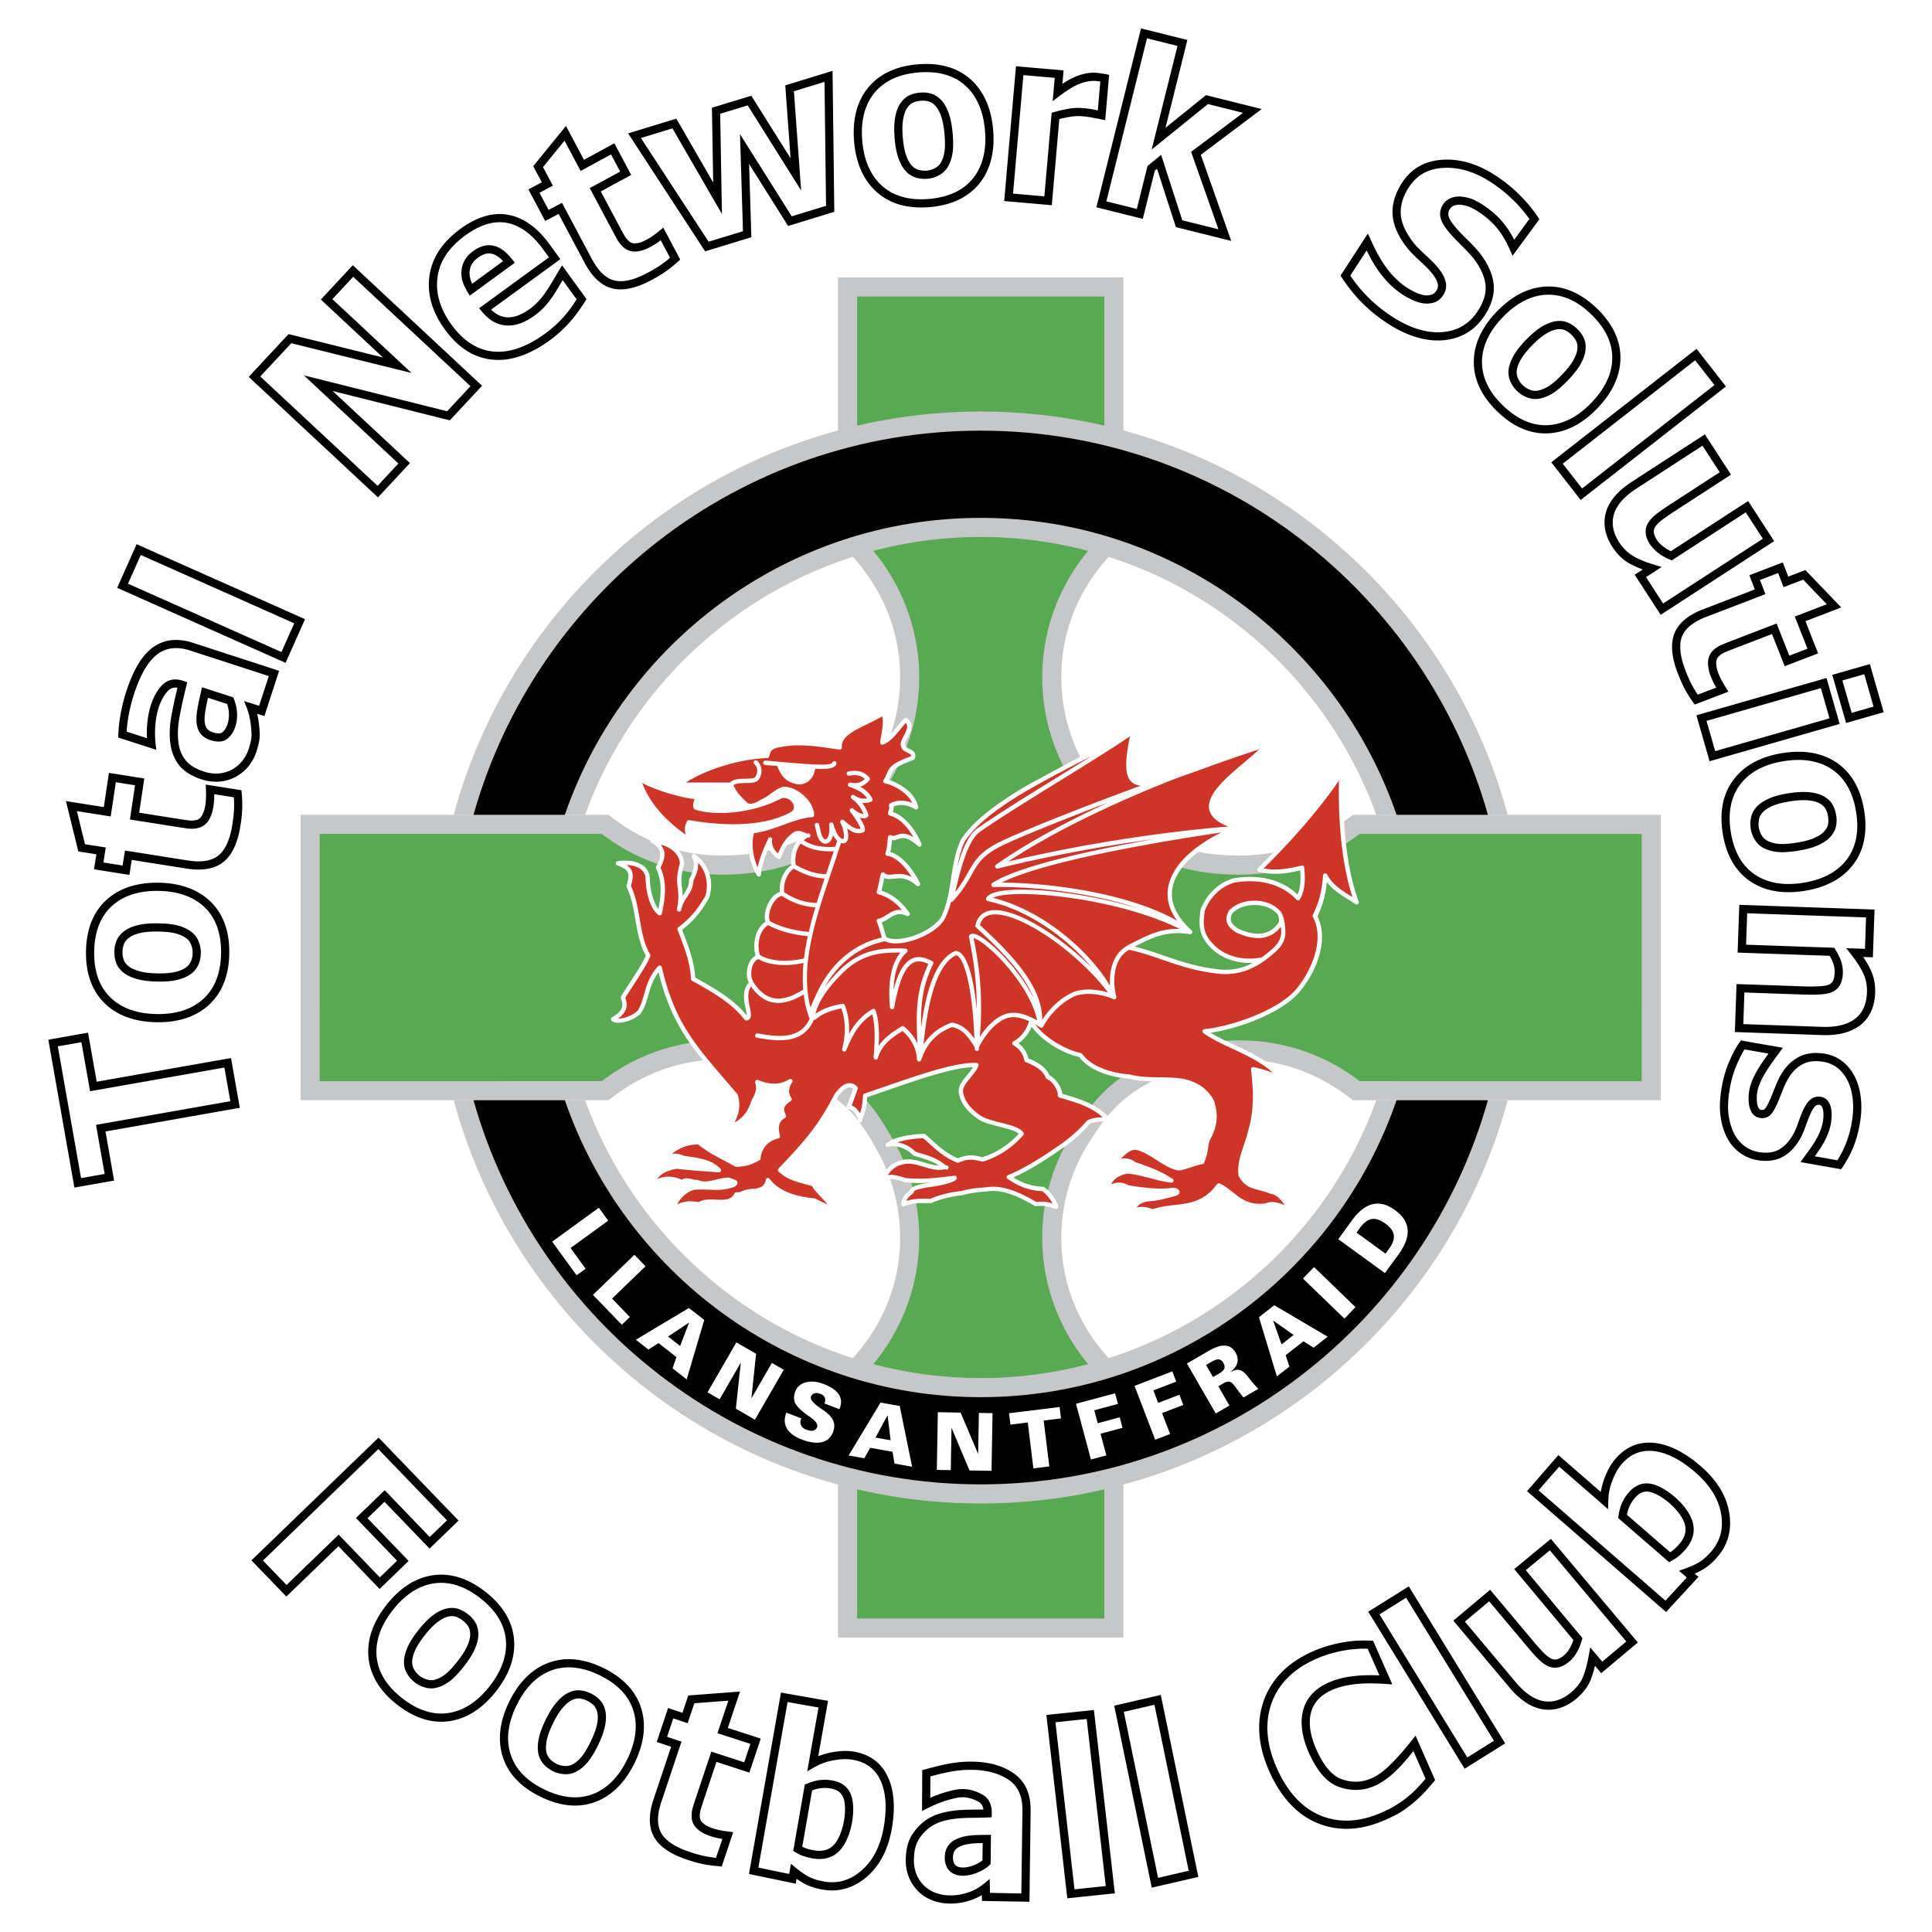 <svg xmlns="http://www.w3.org/2000/svg" width="2500" height="2500" viewBox="0 0 192.756 192.756"><g fill-rule="evenodd" clip-rule="evenodd"><path fill="#fff" d="M0 0h192.756v192.756H0V0z"/><path d="M137.424 31.551c1.139.87 2.264 1.513 3.35 1.912 1.098.405 2.178.568 3.207.484 1.781-.148 3.18-.987 4.158-2.493.686-1.055.982-2.095.885-3.09-.098-.983-.549-2.01-1.342-3.052-.533-.702-1.199-1.287-1.807-1.921-.6-.62-1.184-1.291-1.338-1.787-.082-.264-.043-.506.123-.763a.822.822 0 0 1 .459-.342c.23-.075.453-.095.68-.062.338.049.613.12.844.218.248.105.521.254.812.443 1.281.832 2.139 1.757 2.836 3.088.229.433.42.885.617 1.332l2.676-3.644a14.585 14.585 0 0 0-1.992-2.445 15.185 15.185 0 0 0-2.404-1.935c-1.744-1.133-3.502-1.657-5.229-1.559-1.779.099-3.152.874-4.08 2.303-.682 1.051-.998 2.111-.941 3.151.055 1.036.535 2.148 1.428 3.305.363.471.838.913 1.297 1.34.732.682 1.49 1.387 1.75 2.17a.85.85 0 0 1-.096.78c-.15.232-.32.371-.518.427a1.74 1.74 0 0 1-.748.032 3.159 3.159 0 0 1-.822-.273 7.335 7.335 0 0 1-.797-.43c-1.199-.778-2.051-1.828-2.705-2.921-.484-.81-.865-1.667-1.252-2.524l-2.729 4.203c.42.643.859 1.266 1.357 1.852a14.977 14.977 0 0 0 2.321 2.201zM23.05 105.562l-13.402 2.363-.864-4.895-3.963.699 2.602 14.754 3.963-.699-.862-4.895 13.401-2.363-.875-4.964zM15.852 88.07c-2.194-.038-3.962.546-5.255 1.737-1.3 1.196-1.979 2.911-2.016 5.095-.038 2.178.576 3.912 1.824 5.158 1.245 1.24 2.996 1.889 5.204 1.928 2.188.037 3.954-.549 5.249-1.744 1.3-1.201 1.978-2.914 2.016-5.092.038-2.191-.58-3.93-1.838-5.167-1.254-1.233-2.998-1.877-5.184-1.915zm-.062 4.872c.76.013 1.361.08 1.786.199.401.112.747.276 1.028.486.206.154.36.36.459.615.111.282.164.557.16.815a2.25 2.25 0 0 1-.187.886c-.109.245-.283.45-.517.609-.25.173-.593.313-1.019.417-.451.111-1.051.16-1.784.148-.73-.014-1.344-.088-1.824-.223-.461-.129-.816-.293-1.056-.486-.241-.193-.404-.403-.483-.621a2.27 2.27 0 0 1-.125-.821 2.12 2.12 0 0 1 .167-.839c.1-.225.282-.43.54-.612.258-.182.618-.327 1.068-.431.462-.107 1.063-.155 1.787-.142zm78.444-79.557c.066.761.063 1.366-.011 1.797-.07.414-.196.774-.375 1.072-.131.222-.32.396-.564.522-.269.14-.537.222-.794.244a2.236 2.236 0 0 1-.9-.094 1.453 1.453 0 0 1-.66-.448c-.196-.229-.372-.556-.522-.972-.157-.438-.269-1.03-.333-1.758-.063-.728-.054-1.347.03-1.837.081-.466.207-.837.375-1.104.169-.259.361-.443.565-.542.234-.115.496-.183.804-.21a2.17 2.17 0 0 1 .854.079c.232.078.458.237.663.472.205.234.387.577.542 1.019.153.453.263 1.045.326 1.76zm4.852-.447c-.191-2.184-.957-3.881-2.277-5.045-1.328-1.167-3.104-1.663-5.278-1.472-2.168.189-3.83.981-4.939 2.353-1.104 1.37-1.566 3.179-1.374 5.377.19 2.178.958 3.873 2.284 5.037 1.332 1.168 3.107 1.663 5.275 1.473 2.181-.19 3.845-.987 4.946-2.367 1.095-1.378 1.552-3.18 1.363-5.356zM45.648 165.746c-.47.6-.885 1.039-1.234 1.307a3.15 3.15 0 0 1-1.007.529c-.25.072-.501.07-.768-.004a2.142 2.142 0 0 1-.747-.363 2.24 2.24 0 0 1-.594-.682 1.46 1.46 0 0 1-.176-.779c.013-.303.107-.662.281-1.066.182-.426.504-.936.955-1.514.45-.576.88-1.021 1.276-1.322.382-.291.726-.475 1.023-.551.3-.076.565-.08.788-.012.25.078.489.205.73.395.254.199.446.414.57.639.119.215.173.484.164.799-.01.316-.111.689-.298 1.113-.194.431-.518.939-.963 1.511zm3.853 2.981c1.351-1.729 1.948-3.492 1.776-5.242-.174-1.758-1.134-3.332-2.856-4.678-1.716-1.34-3.471-1.893-5.217-1.646-1.74.248-3.312 1.256-4.672 2.996-1.347 1.725-1.941 3.488-1.764 5.242.176 1.76 1.136 3.332 2.853 4.674 1.727 1.35 3.487 1.9 5.233 1.643 1.736-.261 3.3-1.265 4.647-2.989zm13.812 7.164c.962-1.973 1.179-3.822.647-5.496-.535-1.686-1.803-3.023-3.767-3.982-1.957-.955-3.789-1.131-5.445-.525-1.651.604-2.979 1.916-3.948 3.902-.959 1.967-1.173 3.814-.636 5.494.539 1.684 1.804 3.023 3.762 3.977 1.97.961 3.807 1.137 5.459.52 1.649-.617 2.969-1.926 3.928-3.89zm-4.389-2.116c-.334.684-.648 1.201-.936 1.535a3.11 3.11 0 0 1-.875.727 1.375 1.375 0 0 1-.751.156 2.177 2.177 0 0 1-.807-.199 2.252 2.252 0 0 1-.723-.545 1.442 1.442 0 0 1-.334-.725c-.05-.299-.032-.668.053-1.102.09-.455.298-1.02.621-1.678.321-.658.647-1.184.972-1.559.313-.363.611-.617.887-.752.277-.137.536-.195.768-.176.26.023.521.1.796.234.29.141.522.311.69.506.161.186.271.438.327.748.056.311.035.697-.061 1.15-.099.466-.309 1.03-.627 1.68zM159.359 40.75c1.523-1.577 2.301-3.269 2.314-5.028.01-1.769-.783-3.433-2.352-4.95-1.566-1.511-3.254-2.246-5.016-2.183-1.76.065-3.428.903-4.961 2.491-1.52 1.572-2.293 3.264-2.303 5.028-.008 1.771.783 3.435 2.348 4.947 1.576 1.521 3.268 2.255 5.033 2.18 1.758-.076 3.42-.912 4.937-2.485zm-3.521-3.368c-.529.549-.988.943-1.363 1.171-.359.219-.713.36-1.057.42a1.369 1.369 0 0 1-.764-.083 2.135 2.135 0 0 1-.705-.438 2.254 2.254 0 0 1-.52-.741 1.435 1.435 0 0 1-.094-.792c.043-.298.176-.645.391-1.032.227-.406.6-.879 1.107-1.405.508-.525.982-.923 1.406-1.182.404-.246.768-.394 1.08-.441.307-.042.57-.018.779.071.24.102.465.255.686.469.23.222.398.456.502.696.094.227.121.501.078.811-.043.308-.182.67-.414 1.077-.239.412-.614.884-1.112 1.399zm24.18 51.502c2.168-.343 3.807-1.226 4.875-2.623 1.07-1.404 1.441-3.21 1.1-5.368-.342-2.151-1.246-3.754-2.693-4.763-1.439-1.006-3.277-1.341-5.459-.995-2.16.341-3.797 1.227-4.865 2.629-1.072 1.408-1.441 3.213-1.102 5.364.344 2.165 1.254 3.77 2.707 4.77 1.446.997 3.274 1.328 5.437.986zm-.786-4.808c-.754.119-1.357.158-1.793.114a3.105 3.105 0 0 1-1.098-.301 1.381 1.381 0 0 1-.561-.526 2.152 2.152 0 0 1-.299-.775 2.29 2.29 0 0 1 .031-.904c.064-.259.201-.491.402-.69.217-.212.529-.41.932-.588.426-.187 1.008-.341 1.73-.455s1.34-.147 1.836-.098c.477.048.855.147 1.125.295.27.149.467.327.582.529.131.227.219.484.266.786.051.319.045.607-.018.855-.061.239-.205.474-.426.697-.223.224-.551.429-.977.611-.435.186-1.017.336-1.732.45zM13.631 54.294l-1.939 4.355 16.802 7.482 1.94-4.356-16.803-7.481zm153.752 12.853c.264.686.508 1.233.748 1.671.285.518.605 1.001.949 1.48l3.365-1.292c-.244-.384-.49-.765-.701-1.167-.4-.767-.566-1.384-.504-1.873a.786.786 0 0 1 .262-.5c.18-.17.396-.308.641-.409.295-.12.646-.259 1.074-.425l3.576-1.374 1.266 3.21 3.336-1.28-1.266-3.211 3.572-1.372-3.584-3.732-1.701.653-.543-1.415-3.336 1.281.543 1.415-5.154 1.979c-1.51.579-2.477 1.396-2.875 2.428-.391 1.018-.28 2.341.332 3.933zM64.947 27.965a13.854 13.854 0 0 0 1.567-.947c.48-.345.92-.723 1.354-1.122l-1.692-3.183c-.353.29-.7.58-1.074.838-.712.491-1.304.73-1.797.729a.797.797 0 0 1-.529-.198 2.123 2.123 0 0 1-.484-.587 61.574 61.574 0 0 1-.552-1.015l-1.799-3.38 3.032-1.648-1.677-3.155-3.033 1.648-1.796-3.379-3.267 4.011.856 1.61-1.338.711 1.678 3.154 1.337-.71 2.592 4.875c.759 1.427 1.688 2.287 2.761 2.556 1.055.265 2.354-.007 3.861-.808zM23.982 82.418a13.8 13.8 0 0 0 .187-1.821 14.49 14.49 0 0 0-.082-1.756l-3.561-.563c.019.455.042.907.023 1.361-.036.864-.202 1.481-.5 1.874a.804.804 0 0 1-.477.304 2.096 2.096 0 0 1-.76.032 53.76 53.76 0 0 1-1.142-.169l-3.783-.598.509-3.413-3.529-.559-.509 3.414-3.78-.599 1.237 5.023 1.801.285-.237 1.497 3.528.56.238-1.497 5.454.864c1.595.252 2.841.028 3.703-.667.849-.685 1.413-1.886 1.68-3.572zm44.516 103.103c.697.232 1.275.391 1.766.484.581.109 1.157.17 1.746.209l1.144-3.418c-.452-.057-.902-.107-1.347-.201-.847-.178-1.428-.443-1.766-.803a.797.797 0 0 1-.22-.52 2.129 2.129 0 0 1 .093-.756c.094-.303.21-.662.355-1.1l1.213-3.631 3.283 1.064 1.133-3.389-3.283-1.064 1.214-3.629-5.159.391-.579 1.729-1.436-.48-1.134 3.389 1.437.48-1.752 5.236c-.512 1.531-.497 2.799.046 3.762.537.951 1.628 1.705 3.246 2.247zM35.2 26.463l-3.191 3.422 6.194 5.777-9.41-2.329-3.979 4.267L37.71 49.625l3.191-3.422-7.716-7.195 11.693 2.93 3.217-3.45L35.2 26.463zM78.346 8.515l.53 7.276-3.919-6.239-3.93 1.201.131 7.462-3.681-6.377-4.808 1.47 7.683 11.769 4.61-1.41-.224-7.308 3.892 6.186 4.61-1.41-.176-14.063-4.718 1.443zM45.75 151.707l-7.98-8.279-12.685 12.25 3.486 3.609 5.2-5.02 4.104 4.264 2.895-2.797-4.104-4.264 1.696-1.637 4.495 4.67 2.893-2.796zM172.199 38.558l-2.936-3.757-14.493 11.323 2.936 3.757 14.493-11.323zM98.023 185.609c-.428.344-1.084.621-1.659.695-.451.057-.814-.016-1.022-.201-.182-.164-.271-.436-.265-.809.009-.482.185-.793.571-1.006.667-.367 1.577-.391 2.393-.4l-.018 1.721zm-.064 3.469l.012.578 4.736.082.119-9.035c.021-1.67-.488-2.875-1.564-3.686-1.535-1.158-3.551-1.316-4.973-1.246-.799.039-1.526.158-2.233.314-.686.152-1.364.34-2.043.52l-.023 4.08c.652-.332 1.291-.658 1.985-.902.457-.16.927-.293 1.426-.4.748-.162 1.426-.049 2.2.365.195.105.445.301.516.783-.303.008-.598.012-.887.014-.663.008-1.288.014-1.913.088-1.753.205-3.15.684-4.273 2.348-.431.639-.659 1.479-.676 2.494-.022 1.25.374 2.311 1.177 3.152.874.918 2.173 1.373 3.658 1.283a6.227 6.227 0 0 0 2.756-.832zm17.853-19.974l-4.646 1.072 3.744 18.158 4.646-1.072-3.744-18.158zm-6.673 1.503l-4.742.498 2.088 18.291 4.742-.498-2.088-18.291zm74.404-98.379l-1.314-4.583-12.979 3.721 1.314 4.583 12.979-3.721zm4.391-1.169l-1.377-4.802-3.75 1.075 1.379 4.802 3.748-1.075zm-47.379 87.216l-4.043 2.527 9.615 15.664 4.043-2.527-9.615-15.664zM22.66 70.236c.179.508.229 1.133.127 1.676-.064.35-.222.833-.605 1.15-.22.182-.626.104-.929.006-.301-.098-.507-.234-.629-.416-.356-.534-.179-1.497-.073-2.071.06-.323.132-.642.203-.963l1.906.618zm3 .978l.719.226 1.467-4.513-8.595-2.792c-1.543-.501-2.887-.349-3.991.452-1.083.785-1.953 2.228-2.663 4.41a17.093 17.093 0 0 0-.69 3.046 16.437 16.437 0 0 0-.115 1.534l3.812 1.24c-.173-1.016-.206-2.306.04-3.5.216-1.053.616-1.893 1.156-2.428.16-.159.42-.343.904-.267a46.583 46.583 0 0 0-.599 2.785c-.184 1.012-.219 1.952-.107 2.793.113.847.414 1.578.895 2.172.484.599 1.221 1.062 2.187 1.375a4.692 4.692 0 0 0 1.729.24c1.735-.102 3.216-1.276 3.773-2.991.2-.616.307-1.103.326-1.486.027-.555-.073-1.518-.248-2.296zm131.319 92.411a3.84 3.84 0 0 1-.354.799c-.184.311-.365.543-.539.689-.291.244-.547.391-.762.436a.827.827 0 0 1-.551-.068c-.236-.113-.486-.303-.748-.566a19.61 19.61 0 0 1-1.047-1.172c-1.436-1.709-2.871-3.422-4.307-5.131l-3.67 3.078 5.57 6.641c1.088 1.297 2.221 2.039 3.367 2.209 1.166.172 2.291-.189 3.342-1.07.652-.547 1.121-1.158 1.395-1.814.172-.414.326-.904.457-1.461l.621.742 3.654-3.066-8.676-10.338-3.656 3.016 5.904 7.076zm-18.729 17.93c.766-.34 1.338-.643 1.746-.92.389-.264.795-.578 1.24-.961.723-.619 1.326-1.346 1.949-2.061l-1.957-4.453c.002-.002-2.059 2.734-3.51 3.754-1.227.863-2.469 1.064-3.799.617-.971-.326-1.803-1.275-2.547-2.898-.592-1.295-.811-2.508-.633-3.504.17-.953.713-1.707 1.615-2.24 1.246-.738 2.865-.93 4.307-.938.75-.004 1.498.049 2.248.1l-1.912-4.348a13.862 13.862 0 0 0-1.656-.006c-.797.053-1.609.184-2.404.389a12.378 12.378 0 0 0-2.955 1.166c-1.914 1.07-3.266 2.607-3.906 4.449-.748 2.145-.559 4.51.564 7.029 1.164 2.617 2.803 4.361 4.871 5.188a7.603 7.603 0 0 0 2.998.541c1.196-.027 2.456-.332 3.741-.904zM49 30.89l6.906-5.033-1.076-1.481c-1.206-1.659-2.581-2.648-4.085-2.938-1.516-.291-3.126.172-4.786 1.378-1.814 1.318-2.861 2.903-3.113 4.709-.251 1.799.268 3.601 1.544 5.356 1.309 1.801 2.895 2.81 4.714 2.998 1.799.186 3.732-.461 5.745-1.924 1.524-1.107 2.694-2.495 3.665-4.12l-2.439-3.362c-.543.887-1.043 1.813-1.627 2.668-.565.825-1.146 1.405-1.882 1.88-1.063.686-1.988.821-2.827.412A2.863 2.863 0 0 1 49 30.89zm1.19-4.833l-3.079 2.25c-.217-.448-.301-.879-.248-1.288.071-.549.317-.94.823-1.308.51-.371.969-.498 1.402-.39.368.092.737.34 1.102.736zm118.89 130.945c.342-.148.652-.309.926-.479.447-.281.885-.666 1.332-1.182 1.072-1.234 1.471-2.729 1.182-4.438-.283-1.676-1.232-3.229-2.824-4.609-1.596-1.389-3.152-2.172-4.627-2.332-1.527-.166-2.84.367-3.896 1.582-.699.807-1.266 2.119-1.463 3.309l-4.23-3.68-3.127 3.598 13.871 12.059 3.23-3.502-.374-.326zm-2.445-2.131l-4.314-3.738c.131-.73.457-1.367.949-1.852.463-.451.955-.57 1.553-.373.602.199 1.336.674 1.969 1.273.715.676 1.199 1.41 1.33 2.012.143.643-.055 1.258-.598 1.883a4.207 4.207 0 0 1-.889.795zm-87.158 32.574c.303.217.6.4.886.547.472.24 1.027.414 1.699.531 1.611.285 3.096-.143 4.413-1.271 1.292-1.105 2.132-2.719 2.498-4.793.367-2.084.237-3.822-.385-5.168-.645-1.396-1.777-2.244-3.363-2.525-1.053-.186-2.469.006-3.589.451l.976-5.523-4.696-.826-3.192 18.1 4.666.967.087-.49zm.565-3.195l.982-5.623c.695-.264 1.408-.312 2.077-.139.625.162.981.523 1.12 1.139.14.617.11 1.492-.078 2.344-.212.961-.59 1.754-1.039 2.178-.478.449-1.106.6-1.921.455a4.13 4.13 0 0 1-1.141-.354zm25.646-172.366c.34-.089.691-.165 1.047-.226a4.717 4.717 0 0 1 1.213-.062c.35.031.645.068.902.116.549.101.953.177 1.418.275l.389-4.519a10.363 10.363 0 0 0-1.254-.202 3.91 3.91 0 0 0-1.219.099 5.333 5.333 0 0 0-1.123.39 7.907 7.907 0 0 0-1.064.615l.117-1.346-4.75-.415-1.176 13.449 4.75.416.75-8.59zm14.117 3.562l6.076-4.567-5.561-1.386-4.041 3.264 2.186-8.769-4.627-1.154-4.449 17.847 4.627 1.154 1.199-4.813.223-.181 1.883 5.818 5.516 1.375-3.032-8.588zM163.9 56.815l-.809.527 2.596 3.998 11.322-7.353-2.598-3.999-7.699 5.001a3.786 3.786 0 0 1-.75-.45c-.285-.22-.492-.427-.617-.618-.205-.317-.32-.59-.34-.811a.849.849 0 0 1 .135-.54c.143-.219.363-.446.654-.671.311-.241.732-.534 1.289-.896l5.619-3.648-2.609-4.019-7.268 4.72c-1.42.922-2.297 1.956-2.604 3.073-.312 1.137-.092 2.296.654 3.446.463.713 1.012 1.253 1.631 1.605.394.225.861.437 1.394.635zm21.991 38.663l.965.033.166-4.765-13.492-.471-.168 4.766 9.176.32c.174.29.301.561.381.808.094.292.137.577.127.849-.012.365-.07.648-.174.842a.844.844 0 0 1-.438.385c-.133.057-.414.131-.988.158-.48.023-.984.027-1.496.008l-6.697-.232-.166 4.787 8.66.303c1.641.059 2.936-.275 3.852-.99.936-.729 1.436-1.814 1.484-3.232.027-.807-.115-1.561-.428-2.238a9.3 9.3 0 0 0-.764-1.331zm-14.112 12.981c-.184 1.043-.23 1.977-.139 2.771.094.801.303 1.533.617 2.176a4.316 4.316 0 0 0 1.252 1.549c.537.408 1.135.67 1.781.785 1.018.18 1.902.062 2.627-.348.703-.4 1.305-1.066 1.789-1.979.188-.35.342-.779.508-1.234.26-.719.555-1.533.945-1.859.068-.057.174-.119.383-.082a.305.305 0 0 1 .217.15c.25.387.184 1.283.057 1.797a5.636 5.636 0 0 1-.477 1.232c-.471.902-1.115 1.705-1.711 2.523l4.057.715c.459-.639.832-1.305 1.146-2.031s.555-1.555.715-2.459c.17-.959.205-1.852.105-2.652-.096-.803-.305-1.523-.617-2.135-.328-.619-.742-1.121-1.234-1.498a3.854 3.854 0 0 0-1.686-.74c-1.062-.188-1.99-.061-2.756.373-1.404.797-1.928 2.115-2.434 3.393-.109.277-.223.562-.344.838-.271.625-.445.84-.523.912-.062.057-.152.109-.361.072-.064-.012-.15-.041-.232-.17-.277-.441-.201-1.455-.078-1.898.193-.705.561-1.373.988-2.02.471-.715.998-1.406 1.502-2.102l-4.184-.734c-.469.627-.807 1.279-1.125 2.004a11.57 11.57 0 0 0-.788 2.651z"/><path d="M83.609 27.677v26.41c3.888 3.515 6.195 8.175 6.195 13.479a17.57 17.57 0 0 1-1.587 7.333c-3.159 6.94-8.611 10.458-16.204 10.458-4.238 0-8.003-1.447-11.296-4.062H29.991v28.472h30.725c3.293-2.615 7.06-4.062 11.298-4.062 2.886 0 5.754.713 8.295 2.061 3.762 1.996 5.013 3.047 7.288 7.164a17.745 17.745 0 0 1 2.207 8.566c0 5.303-2.307 9.965-6.195 13.479v26.412h28.473v-26.412c-3.889-3.514-6.195-8.176-6.195-13.479 0-3.232.883-6.4 2.551-9.16 2.564-4.246 4.65-5.951 9.299-7.607a17.626 17.626 0 0 1 5.941-1.023c4.23 0 8.004 1.447 11.297 4.062H165.7V81.295h-30.727c-3.293 2.615-7.057 4.062-11.295 4.062-6.508 0-10.879-2.294-14.617-7.671a17.647 17.647 0 0 1-3.174-10.12c0-5.304 2.307-9.966 6.195-13.479v-26.41H83.609z" fill="#c6c7c9"/><path d="M135.637 107.863a19.453 19.453 0 0 0-11.959-4.062 19.55 19.55 0 0 0-6.58 1.133c-5.084 1.811-7.488 3.777-10.291 8.416a19.616 19.616 0 0 0-2.824 10.146 19.728 19.728 0 0 0 6.508 14.607l-.314-.707v24.084H85.514v-23.666a19.73 19.73 0 0 0 6.194-14.318c0-3.314-.845-6.594-2.444-9.486-2.479-4.486-4.026-5.785-8.063-7.928a19.692 19.692 0 0 0-9.188-2.281 19.448 19.448 0 0 0-11.958 4.062l-28.159.002.004-24.664h28.157a19.453 19.453 0 0 0 11.956 4.062c8.406 0 14.441-3.894 17.938-11.573a19.473 19.473 0 0 0 1.758-8.122 19.73 19.73 0 0 0-6.194-14.319V29.584h24.663l-.002 23.666a19.732 19.732 0 0 0-6.193 14.319c0 4.025 1.215 7.9 3.514 11.207 4.082 5.871 9.072 8.488 16.182 8.488 4.365 0 8.492-1.403 11.955-4.062h28.164l-.002 24.667-28.159-.006z" fill="#59a954"/><path d="M90.762 118.783c-.376.279-.834.715-.834 1.371 0 .072.036.141.097.18a.21.21 0 0 0 .203.018c.664-.281 1.368-.365 2.596-.307a.23.23 0 0 0 .097-.018c.864-.383 2.086-.691 3.041-.768.014-.002.028-.004.042-.008.78-.225 1.362-.279 2.036-.344.221-.021.447-.043.691-.07 1.527-.146 3.119.68 4.49 1.465a.21.21 0 0 0 .123.027c.92-.064 1.303.062 1.639.176.104.033.211.07.328.098a.213.213 0 0 0 .266-.211c-.004-.35-.6-1.414-1.408-1.949a.232.232 0 0 0-.107-.037c-1.311-.064-2.125-.434-2.949-.934 1.217-.539 2.982-1.572 4.389-2.578a15.419 15.419 0 0 0 3.293-2.826.209.209 0 0 1-.086.061 3.411 3.411 0 0 1 1.844-.186.215.215 0 0 0 .192-.357c-1.295-1.424-2.836-1.896-4.775-2.463-.055-.67-.613-1.498-1.256-1.83-.354-.852-1.312-1.383-2.109-1.689-.164-.648-.484-1.139-.992-1.516.566-.387 1.033-.975 1.318-1.656.932 1.316 2.971 2.637 4.744 3.029.873 1.178 2.723 1.984 4.979 2.162 1.014.266 2.043.277 3.035.291.762.01 1.48.018 2.197.129 1.314.246 2.246.875 2.838 1.922a.15.15 0 0 1-.018-.041c.398 1.283.346 2.119-.209 3.314.004-.01.01-.02.016-.027-.289.447-.342.822-.398 1.221-.049.352-.105.75-.332 1.305-.207.035-.529.137-.979.281-.402.131-1.076.35-1.221.33-.699-.164-1.32-.564-1.979-.988-.6-.387-1.221-.787-1.926-1.006-.924-.287-1.605.396-2.266 1.061-.104.102-.209.209-.314.311a.215.215 0 0 0 .18.369l.102-.016c.699-.107 1.16-.178 1.684.238a.252.252 0 0 0 .068.037c.945.303 1.809.643 2.486.973-.268-.062-.543-.137-.826-.211-.77-.203-1.568-.414-2.287-.455-.016 0-.031 0-.045.002-1.191.186-1.928.824-2.254 1.951a.214.214 0 0 0 .084.236.213.213 0 0 0 .25-.002c.684-.498 1.266-.559 1.887-.197a.21.21 0 0 0 .07.025c.711.125 3.119.512 4.58.244-.76.219-1.615.463-2.602.516-.848.043-1.488.658-1.729 1.432a.212.212 0 0 0 .09.246.216.216 0 0 0 .262-.023c.383-.354 1.258-.301 1.787-.018a.217.217 0 0 0 .176.012c.701-.258 1.441-.344 2.158-.426 1.518-.176 3.086-.357 4.447-2.113.359.18.689.443 1.037.719.869.693 1.854 1.479 3.656 1.219a.225.225 0 0 0 .062-.02c.609-.289 1.479.1 2.08.418a.217.217 0 0 0 .232-.02.214.214 0 0 0 .078-.219c-.125-.549-.959-1.881-2.004-1.969a.265.265 0 0 1 .066.016c-.432-.182-.82-.281-1.162-.369-.758-.195-1.264-.326-1.715-1.143-.131-.895.203-1.881.525-2.834.158-.471.324-.955.424-1.414.51-1.67.615-3.527.334-5.973 1.049.254 1.895.553 2.576.912a.217.217 0 0 0 .27-.057.217.217 0 0 0-.006-.275c-1.445-1.654-3.242-2.488-4.977-3.295-.838-.389-1.637-.76-2.355-1.205 2.785-.414 7.09-1.949 8.889-4.1 1.676-1.99 2.92-5.16 1.771-7.505.523-1.126.82-2.202.934-3.427.574.762 1.408 1.284 2.16 1.756.244.153.475.298.691.447.078.053.182.05.256-.008a.213.213 0 0 0 .068-.245c-1.146-3.054-1.697-7.722-1.512-12.808.002-.096-.059-.184-.15-.213s-.191.005-.244.086c-2.021 3.045-4.689 6.183-8.154 9.595a.216.216 0 0 0 .095.361c1.471.391 2.955.148 4.129-.141.084 1.073.002 1.84-.262 2.418-1.529-1.486-3.852-2.073-6.428-1.611a.083.083 0 0 0-.025.006c-2.074.634-2.934 2.362-3.209 3.076-.004.015-.008.029-.01.044-.248 1.616-.146 2.656 1.084 3.861 1.021 1 2.541 1.511 4.135 1.431-.82.428-1.734.74-3.064.688-2.334-.205-4.096-.811-5.799-1.398-.939-.324-1.906-.656-2.949-.91l.385-.189c1.51-.748 2.814-1.394 5.139-1.054a.214.214 0 0 0 .227-.122.214.214 0 0 0-.049-.251c-1.559-1.401-2.197-2.854-1.902-4.316.506-2.52 3.797-4.737 6.641-5.729a.22.22 0 0 0 .145-.21.218.218 0 0 0-.158-.201c-1.539-.426-2.396-.991-2.549-1.681-.271-1.24 1.719-2.917 3.316-4.266.855-.72 1.66-1.4 2.111-1.979a.216.216 0 0 0-.236-.337c-2.549.804-4.725 1.591-6.473 2.223-.545.197-1.057.382-1.537.553-.789.279-1.594.509-2.387.783-1.324.372-2.205.449-2.65.058-.568-.499-.562-1.846.031-4.62.062-.305.139-.42-.023-.539a.212.212 0 0 0-.242.002c-.551.383-1.186.775-1.883 1.176l-2.236 1.186a735.912 735.912 0 0 0-3.988 2.128c-.48.257-.961.518-1.441.777a34.78 34.78 0 0 0-3.496 2.138c-1.73 1.18-3.186 2.439-4.063 3.791a.191.191 0 0 0-.015.028c-.571 1.249-.778 2.584-.977 3.875-.209 1.354-.407 2.633-.99 3.811-.493.856-1.881 1.71-3.37 2.067-.898.215-1.655.197-2.094-.048-.166-.491-.281-.987-.459-1.473.273-.095.509-.247.739-.395.513-.331.957-.617 1.763-.243a.215.215 0 0 0 .266-.32c-1.017-1.432-2.006-1.945-2.789-2.2.072-.267.127-.534.18-.794.033-.163.065-.32.099-.468.295.142.617.105.952.067.61-.07 1.3-.149 2.264.697a.215.215 0 0 0 .338-.252c-.509-1.106-1.688-2.771-2.959-3.101.104-.417.134-.765.158-1.029l.014-.157c.208.031.398-.036.572-.097.426-.15.909-.321 2.025.692a.216.216 0 0 0 .343-.245c-.338-.786-1.275-2.622-2.867-3.164.016-.038.033-.074.045-.113a.895.895 0 0 0 .03-.429c.504-.23 1.339-.243 2.138.261.073.046.167.044.238-.005s.105-.137.088-.221c-.299-1.435-1.856-2.367-2.943-2.698.101-.181.168-.339.226-.474.225-.529.349-.821 2.235-1.501.056-.02.1-.062.124-.115.279-.626-.225-.866-.526-1.009a1.58 1.58 0 0 1-.304-.17c-.125-.103-.139-.312-.091-.453.048-.141.139-.312.223-.471.303-.575.718-1.362-.044-1.96a.216.216 0 0 0-.282.014c-.215.205-.438.479-.674.768-.379.466-.8.983-1.248 1.276l.043-.255c.146-.849.327-1.906-.078-2.417a.217.217 0 0 0-.286-.047c-.458.294-1.019.566-1.562.83-1.362.661-2.767 1.343-2.858 2.507-.359-.055-.719-.11-1.078-.16-1.597-.227-3.152-.366-4.847-.03-.882.193-1.1.486-1.263 1.074-3.058.146-6.793 1.383-8.754 2.909a.215.215 0 0 0 .132.385h5.042c.281.709.764 1.245 1.528 1.946-1.811.344-3.573.301-4.737-.051-.006-.209.132-.6.194-.831a.21.21 0 0 0-.039-.19.218.218 0 0 0-.177-.081c-1.059.037-4.978-1.107-5.75-1.888a.216.216 0 0 0-.36.213c.736 2.515 2.562 4.67 5.584 6.589a.216.216 0 0 0 .281-.321c-.551-.661-.679-1.088-.458-1.611 2.106.361 5.617.717 8.564-.179-.786.279-1.588.529-2.381.604a.215.215 0 0 0-.185.149c-.487 1.517-.017 3.353.665 4.5a.215.215 0 0 0 .4-.11c0-.578.362-1.699.782-2.671.184.5.556.882.896 1.094a.216.216 0 0 0 .313-.101c.396-.96.687-1.501 1.264-1.983.293-.295.49-.291.834-.155-.837.695-1.217 1.723-1.058 2.889-.675.393-1.27 1.554-1.144 2.671-.443.133-.853.521-1.149 1.097-.29.563-.47 1.328-.284 1.886-1.139.701-1.288 2.441-.989 3.375-.316.156-.567.468-.721.899-.219.614-.196 1.331.043 1.792-.698.721-.482 1.77-.322 2.547.044.217.113.551.102.711-1.365-1.672-3.281-2.729-5.13-3.771-.093-1.674-.719-3.22-1.304-4.767a9.204 9.204 0 0 0 1.309-1.194c.501-.56.943-1.198 1.382-1.983a.217.217 0 0 0 .019-.044c.496-1.677-.031-3.284-1.411-4.301a.216.216 0 0 0-.267.008.216.216 0 0 0-.054.261c.354.715.182 1.322-.26 2.194a.211.211 0 0 0-.023.091c-.019.65-.258 1.009-.535 1.425a9.51 9.51 0 0 0-.109.165c-.002-.328-.035-.589-.066-.835-.074-.59-.138-1.101.214-2.324a.234.234 0 0 0 .008-.074c-.09-1.327-1.264-2.255-3.14-2.482a.213.213 0 0 0-.23.146.216.216 0 0 0 .098.255c.462.265.744.577.836.927.102.387-.015.856-.357 1.432a.212.212 0 0 0-.011.2c.632 1.375.498 2.708.229 4.057-.467-.58-.786-1.665-.852-2.936-.008-.172-.006-.304-.048-.47a1.63 1.63 0 0 0-.619-.91c-.592-.441-1.522-.604-2.552-.443a.217.217 0 0 0-.182.195.214.214 0 0 0 .146.222c1.316.443 1.235.938.929 2.014a.216.216 0 0 0 .013.154c.477.967.681 2.138.877 3.27.216 1.25.44 2.541 1.04 3.554-.341.772-1.03 1.83-1.64 2.768-.313.48-.61.936-.835 1.314a.217.217 0 0 0-.021.174l.031.098c.146.438.367 1.1-.912 1.805-.059.033-.099.092-.109.158s.012.133.058.182c.462.477 2.063.094 2.904-.691a.165.165 0 0 0 .033-.041c.379-.582.562-1.217.739-1.832.215-.75.438-1.523 1.018-2.266.948 3.84 2.27 6.072 4.192 8.484 1.061 1.33 2.195 2.611 3.303 3.904.279.98.106 1.818-.592 2.877a.214.214 0 0 0 .233.326c1.204-.303 2.13-1.277 2.541-2.674a.22.22 0 0 1-.021.049c.297-.498.554-1.008.48-1.68.932.328 1.758.344 2.538.047-.142.439-.105.871.108 1.273-.685.514-.827.939-.55 1.656-.737.506-.734 1.275-.594 1.951a2.583 2.583 0 0 0-1.879 2.213c-.739.414-1.065.482-1.948.555-.317-.18-.651-.355-.974-.525-.918-.482-1.867-.982-2.676-1.662a.217.217 0 0 0-.139-.053c-1.53 0-2.811.637-3.705 1.842a.215.215 0 0 0 .287.31c.748-.467 1.125-.451 1.812-.174a.21.21 0 0 0 .047.014l.427.068c1.062.166 1.798.281 2.44.676l-.398-.029c-.99-.07-1.924-.137-3.11-.277a.229.229 0 0 0-.064.002c-1.407.254-2.137.766-2.603 1.824-.037.084-.018.18.048.242s.162.078.244.039c1.157-.564 1.763-.596 2.816-.143.076.033.165.02.228-.035.183-.162.401-.121.741-.043.191.045.388.092.588.084.241.105.485.1.729.107.416.01.832-.039 1.24-.137.382-.092.776-.188 1.174-.193.089-.002.299.078.382.105-.872.295-1.477.271-2.236.24-.458-.018-.976-.039-1.624.012-.015 0-.029.004-.044.008-1.339.395-1.9 1.477-2.309 2.266-.043.084-.027.186.039.252s.169.082.252.037c1.047-.547 1.462-.66 2.594-.475a.21.21 0 0 0 .159-.037c.372-.266.927-.238 1.516-.213.809.037 1.72.078 2.198-.732.24.004.408-.066.584-.137.237-.098.531-.217 1.185-.217a.197.197 0 0 0 .048-.006c.592-.133 1.052-.281 1.292-.84.93 1 2.366 1.574 4.469 1.795 1.408.73 1.721.756 1.886.539.2-.266-.103-.607-.867-1.42-.616-.656-.676-.627-.734-.953a.218.218 0 0 0-.146-.168 24.539 24.539 0 0 0-.966-.279c-.852-.232-1.484-.404-2.207-.98 2.545-2.688 3.871-4.178 5.488-7.334l-.016.027c.411-.576.781-.885 1.097-.914a.583.583 0 0 1 .408.129l-.048.135a30.295 30.295 0 0 1-.583 1.57.213.213 0 0 0 .142.291c.494.135.725.459 1 1.049a.215.215 0 1 0 .392-.002c.379-.842.462-1.527.5-2.199 1.101-.379 2.201-.76 3.302-1.137 2.698-.928 5.497-1.82 7.257-1.861a6.502 6.502 0 0 1-.537.715c-.465.568-.944 1.154-.893 1.734.136 1.328 1.222 2.277 2.107 2.842.553.297 1.281.48 1.984.656.764.193 1.549.391 1.898.693-.973 1.086-2.279 1.932-3.621 2.34-1.002-.25-1.501-.266-2.45.105-1.094-.453-1.85-1.135-2.648-1.857-.189-.17-.384-.348-.586-.521a.224.224 0 0 0-.145-.055c-.918.018-2.862.223-3.651.887a.217.217 0 1 0 .175.379c.793-.141 1.768.213 2.372.859a.213.213 0 0 0 .096.059l.208.062c.96.283 1.654.488 2.286.914-.469-.008-.948-.15-1.45-.301-.777-.232-1.582-.475-2.389-.186-1.044.242-1.602 1.104-1.93 1.729a.217.217 0 0 0 .298.289c.519-.295 1.165-.17 2.039.131.014.006.029.008.045.012.834.096 1.692.086 2.541.027-1.034.152-1.902.312-2.066.798zM77.013 79.63l.146-.106c.35-.254.681-.496 1.071-.608-.017.005-.036.007-.053.009.55-.018 1.229.291 1.774.802.447.421.745.927.825 1.388-.784.083-1.588.347-2.378.631.229-.098.453-.205.67-.322.521-.29.706-.799.488-1.331-.233-.568-1.139-1.177-1.753-.848-.257.139-.521.267-.79.385zm50.13 12.909c-.865.794-2.064.824-3.643.095.01.005.02.01.029.017-.775-.522-.906-.91-.537-1.594a.187.187 0 0 1-.039.053c.562-.537 1.326-.816 2.197-.817.758-.001 1.717.205 2.309.929.146.176.174.544.131.797a3.124 3.124 0 0 1-.447.52z" fill="#fff"/><path d="M97.846 150.004c25.111 0 46.305-17.082 52.58-40.236h-13.111c-5.844 16.148-21.33 27.721-39.469 27.721-18.14 0-33.626-11.572-39.469-27.721H45.265c6.275 23.154 27.468 40.236 52.581 40.236zm52.58-68.709c-6.275-23.153-27.469-40.236-52.58-40.236-25.112 0-46.306 17.083-52.581 40.236h13.112c5.843-16.149 21.329-27.721 39.469-27.721 18.139 0 33.625 11.572 39.469 27.721h13.111z" fill="#c6c7c9"/><path d="M97.846 139.396c19.205 0 35.566-12.408 41.49-29.629h9.113c-6.223 22.09-26.551 38.328-50.604 38.328s-44.382-16.238-50.604-38.328h9.113c5.925 17.221 22.285 29.629 41.492 29.629zm41.49-58.101c-5.924-17.22-22.285-29.628-41.49-29.628-19.207 0-35.566 12.408-41.492 29.628h-9.113c6.223-22.09 26.552-38.329 50.604-38.329s44.381 16.239 50.604 38.329h-9.113z"/><path d="M55.09 123.881l4.656-3.385.936 1.289-3.757 2.729 1.503 2.068-.9.654-2.438-3.355zm4.069 5.308l4.14-3.998 1.105 1.145-3.34 3.225 1.775 1.838-.8.773-2.88-2.983zm8.696 5.098l.903-2.34-2.107 1.398 1.204.942zm-4.416-.623l5.297-3.166 1.528 1.193-1.754 5.934-1.405-1.098.381-1.133L65.702 134l-1.008.645-1.255-.981zm7.151 5.25l2.877-4.984 1.967 1.135-.467 4.457 2.046-3.543 1.182.682-2.877 4.984-1.902-1.1.494-4.594-2.113 3.66-1.207-.697zm9.354 2.594l-.014.037c-.094.242-.095.461-.007.656.088.193.254.336.497.43.29.111.526.145.712.104a.526.526 0 0 0 .387-.352c.105-.271-.125-.607-.693-1.004a24.234 24.234 0 0 0-.304-.213c-.636-.463-1.032-.859-1.188-1.191-.156-.334-.152-.715.013-1.145.181-.473.533-.777 1.058-.916s1.125-.078 1.803.182c.72.277 1.212.617 1.477 1.023.266.404.297.869.098 1.387l-.035.092-1.494-.572.01-.027c.084-.219.091-.41.021-.57-.072-.16-.219-.283-.439-.367-.216-.082-.41-.1-.581-.047a.516.516 0 0 0-.351.326c-.103.27.202.648.915 1.137.19.129.338.23.442.307.443.318.732.645.869.98.136.334.128.701-.025 1.1-.21.549-.583.889-1.119 1.02-.535.129-1.203.041-2.006-.266-.728-.279-1.223-.648-1.485-1.105-.263-.457-.279-.982-.052-1.576l1.491.57zm8.911 2.185l-.301-2.488-1.205 2.223 1.506.265zm-4.19 1.524l3.189-5.281 1.91.336 1.237 6.062-1.756-.309-.196-1.182-2.229-.393-.588 1.043-1.567-.276zm8.803 1.435l.1-5.756 2.271.039 1.751 4.125.072-4.092 1.365.023-.102 5.754-2.196-.037-1.796-4.26-.073 4.227-1.392-.023zm9.634-.152l-.561-4.578-1.732.213-.139-1.135 5.047-.619.139 1.135-1.727.211.561 4.578-1.588.195zm5.742-.883l-1.49-5.561 3.9-1.045.285 1.059-2.363.633.346 1.291 2.193-.588.281 1.051-2.193.588.578 2.16-1.537.412zm6.41-1.974l-2.062-5.373 3.77-1.447.393 1.023-2.285.877.48 1.246 2.119-.812.391 1.016-2.121.812.803 2.088-1.488.57zm5.769-6.25l.541-.312c.312-.182.506-.354.578-.518.072-.166.041-.363-.092-.592-.121-.209-.27-.324-.447-.342-.178-.02-.412.055-.705.225l-.574.33.699 1.209zm.272 3.628l-2.877-4.984 2.25-1.301c.617-.355 1.145-.518 1.58-.48.436.033.777.264 1.021.688.199.346.26.684.176 1.012-.082.33-.297.627-.645.893l.016.027c.277-.16.527-.229.75-.205.223.025.445.145.668.365.066.064.24.273.518.627s.545.654.801.9l-1.49.861a15.8 15.8 0 0 1-.598-.762 11.331 11.331 0 0 0-.406-.533c-.145-.166-.289-.26-.438-.279s-.328.031-.539.152l-.531.307 1.111 1.924-1.367.788zm7.771-7.832l-2.051-1.441.846 2.383 1.205-.942zm-1.671 4.135l-1.791-5.906 1.527-1.193 5.334 3.137-1.406 1.098-1.008-.643-1.783 1.393.381 1.135-1.254.979zm6.74-5.765l-4.141-3.998 1.105-1.145 4.141 3.996-1.105 1.147zm1.207-8.579l2.891 2.098.332-.457c.385-.531.551-.996.494-1.395-.057-.4-.336-.783-.844-1.152-.51-.369-.965-.52-1.363-.451-.4.07-.793.371-1.178.898l-.332.459zm-1.821.655l1.363-1.875c.658-.908 1.348-1.447 2.062-1.617s1.461.027 2.24.594c.777.566 1.195 1.213 1.254 1.945s-.242 1.553-.902 2.461l-1.361 1.875-4.656-3.383z" fill="#fff"/><path d="M69.289 79.718c-.058.202-.129.43-.136.642-.006.171.057.373.237.429 2 .636 5.771.375 8.618-1.164-.015.007-.029.014-.045.018.522-.146 1.026.206 1.194.615.078.189.143.543-.296.788-3.119 1.683-7.659 1.21-10.087.78a.215.215 0 0 0-.229.112c-.263.504-.271.936-.115 1.348-2.201-1.552-3.636-3.256-4.36-5.174 1.303.731 4.008 1.51 5.219 1.606zm21.837 3.801c-.475-.834-1.263-1.86-2.365-2.153a.217.217 0 0 1-.16-.208c0-.162.042-.26.076-.339.039-.09.07-.161.014-.424a.215.215 0 0 1 .099-.229c.497-.302 1.356-.414 2.226-.057-.503-1.039-1.828-1.758-2.736-1.962a.218.218 0 0 1-.153-.13.218.218 0 0 1 .021-.2c.173-.257.263-.469.342-.656.281-.66.503-1.014 2.394-1.704.045-.149-.029-.21-.35-.362-.167-.08-.361-.171-.491-.323a.956.956 0 0 1-.182-.585c.023-.242.162-.504.306-.776.3-.57.473-.961.208-1.287-.155.167-.32.369-.493.581-.51.627-1.089 1.339-1.78 1.584a.218.218 0 0 1-.206-.034.216.216 0 0 1-.082-.191c.019-.191.061-.431.104-.684.108-.63.251-1.465.098-1.907-.435.26-.929.5-1.409.733-1.394.676-2.71 1.315-2.615 2.35a.22.22 0 0 1-.066.177.218.218 0 0 1-.181.057l-.995-.15c-1.676-.247-3.29-.427-5.026-.083-.791.173-.841.375-.974.913a.215.215 0 0 1-.202.164c-3.085.108-6.308 1.274-8.117 2.439h4.405c.353-.387 1.074-.371 1.528-.378.391-.007.834-.015.949-.136.329-.404.324-.975-.062-1.339a.216.216 0 0 1 .297-.313c.558.528.563 1.356.088 1.938-.25.264-.743.272-1.265.282-.455.008-.964.017-1.184.206.254.65.697 1.136 1.453 1.826a.234.234 0 0 0-.049-.033c.416.21 1.047-.161 1.298-.331a.282.282 0 0 1 .038-.021c.364-.15.675-.377.978-.597.365-.266.742-.541 1.205-.674a.308.308 0 0 1 .053-.008c.67-.021 1.449.324 2.083.92.605.569.962 1.259.982 1.892a.217.217 0 0 1-.203.222c-.925.056-1.877.404-2.884.772-.945.345-1.92.703-2.912.819-.311 1.12-.075 2.416.358 3.413.185-.843.615-1.959 1.026-2.79a.216.216 0 1 1 .409.107c-.029.562.272 1.019.601 1.299.325-.765.642-1.365 1.267-1.883.534-.54 1.005-.364 1.459-.165l.181.08a.216.216 0 1 1 .032.379 2.777 2.777 0 0 0-.367.283c.773.519 1.873.742 3.138.637.062-.19.147-.466.194-.602a2.1 2.1 0 0 1-.412-.557c-.058.268-.159.504-.319.66a.66.66 0 0 1-.56.187c-.118-.016-.257-.113-.34-.19-.292-.27-.395-.73-.494-1.177-.033-.146-.065-.292-.105-.436a.216.216 0 0 1 .416-.115c.042.15.076.303.11.456.078.351.149.668.289.865a.589.589 0 0 0 .197.175c.082.009.133-.023.187-.075.197-.193.294-.745.234-1.342a.216.216 0 1 1 .422-.082c.214.735.594 1.503 1.001 1.456-.004 0-.009.003-.011.004.123-.109.067-.922-.29-1.607a.217.217 0 0 1 .055-.268.217.217 0 0 1 .272 0l.168.138c.363.3.967.846 1.514.709-.047-.219-.369-.821-1.042-1.695a.216.216 0 0 1 .31-.297c.399.336.776.523 1.023.521-.227-.595-.614-1.095-1.18-1.523a.215.215 0 0 1 .262-.342c.361.28.867.397 1.287.314-.343-.511-.884-.857-1.791-1.163a.217.217 0 0 1 .114-.416c.598.127 1.05.015 1.44-.363-.375-.356-.844-.45-1.562-.323a.217.217 0 0 1-.25-.176.215.215 0 0 1 .175-.249c.812-.143 1.537-.051 2.097.608a.216.216 0 0 1-.001.28c-.275.321-.58.531-.925.632.574.313.958.694 1.218 1.194a.215.215 0 0 1-.105.298 1.827 1.827 0 0 1-.919.121c.28.358.489.754.623 1.186a.216.216 0 0 1-.094.248c-.233.141-.504.128-.769.04.708 1.086.516 1.319.444 1.406a.218.218 0 0 1-.082.061c-.583.248-1.133-.028-1.615-.382.122.466.154.939.025 1.211a.436.436 0 0 1-.326.258.766.766 0 0 1-.315-.027c-.291.925-.6 1.84-.913 2.763-1.589 4.696-3.228 9.539-2.118 13.682.137-.432.334-.834.518-1.246.865-1.938 2.776-4.882 6.595-5.768-.171-.528-.291-1.06-.506-1.575a.214.214 0 0 1 .158-.294c.302-.059.56-.225.833-.401.411-.265.864-.557 1.505-.476-.882-1.038-1.711-1.388-2.357-1.575a.216.216 0 0 1-.146-.271c.098-.315.164-.643.229-.959.059-.287.114-.557.188-.8a.216.216 0 0 1 .36-.088c.209.21.444.195.877.145.475-.054 1.083-.124 1.829.264-.594-.954-1.52-2.002-2.43-2.11a.216.216 0 0 1-.181-.276c.143-.479.177-.864.204-1.173a3.56 3.56 0 0 1 .058-.458.217.217 0 0 1 .324-.137c.143.088.254.055.491-.028.382-.136.875-.31 1.705.199zm-11.229.641c.821.575 1.973.84 3.291.761-.251.768-.513 1.532-.771 2.296-1.241-.026-2.226-.481-3.031-.938-.066-.485-.077-1.367.511-2.119zm-.694 2.511c.818.461 1.813.917 3.07.973-.27.803-.539 1.619-.791 2.443-1.117-.019-2.175-.366-3.23-1.06-.16-1.028.435-2.084.951-2.356zm-1.197 2.71c1.076.709 2.2 1.09 3.347 1.134-.244.819-.47 1.644-.66 2.467-1.244-.136-2.567-.372-3.877-1.075-.166-.369-.074-1.037.229-1.626.256-.497.611-.826.961-.9zm-1.354 2.927c1.347.713 2.736.962 3.946 1.097a24.342 24.342 0 0 0-.38 2.222c-1.778.391-3.334.273-4.391-.336-.27-.715-.231-2.388.825-2.983zm-.985 3.387c1.118.619 2.707.753 4.503.383a15.119 15.119 0 0 0-.035 2.662c-1.159.688-2.98 1.701-4.577-.213-.25-.301-.53-.699-.588-1.098a2.248 2.248 0 0 1 .105-1.042c.076-.213.253-.578.592-.692zm29.431-18.275c.781-.418 1.564-.827 2.33-1.226.52-.27 1.029-.535 1.527-.798-1.102.692-2.303 1.434-3.529 2.193-2.9 1.793-5.898 3.647-7.715 4.921-.848.485-1.52 1.643-2.181 3.876.157-.827.365-1.649.72-2.424-.004.01-.01.019-.015.028 1.166-1.798 3.426-3.445 5.99-4.966a80.425 80.425 0 0 1 2.873-1.604zm-9.789 11.564c.847-3.742 1.625-5.532 2.632-6.108 1.824-1.277 4.816-3.128 7.711-4.918 2.768-1.712 5.4-3.339 7.078-4.496-.547 2.712-.484 3.981.199 4.581.229.2.518.312.877.35-4.514 1.638-11.172 4.24-13.791 5.479-2.24 1.047-2.77 1.985-3.438 3.173-.318.567-.671 1.195-1.268 1.939zm5.287-3.03c4.225-2.797 10.17-5.738 16.922-8.364.719-.245 1.521-.535 2.418-.859a170.91 170.91 0 0 1 5.688-1.972c-.422.41-.957.861-1.514 1.331-1.775 1.497-3.787 3.194-3.459 4.688.15.691.771 1.248 1.887 1.687-7.011.568-14.892 1.822-21.942 3.489zm13.101 4.722c-5.498-1.685-12.006-2.329-14.391-1.65-.475.134-.77.318-.904.562a.214.214 0 0 0-.006.194.215.215 0 0 0 .15.122c4.037.856 7.943 3.695 10.406 6.666-3.293-3.293-7.912-6.202-10.227-5.712-.754.159-1.24.667-1.406 1.471a.212.212 0 0 0 .064.202c1.865 1.724 4.699 4.34 5.752 7.077-1.527-3.08-4.637-6.071-5.842-6.412-.323-.091-.49.01-.574.111a.214.214 0 0 0-.045.181c.411 2.046.792 4.273.776 7.205-.316-3.141-.982-5.817-2.118-5.817a.214.214 0 0 0-.093.021c-1.668.797-2.749 3.24-3.337 7.611-.046-2.402.144-4.141 1.199-6.328a.216.216 0 0 0-.088-.281c-.774-.438-1.46-.523-2.039-.252-.777.365-1.357 1.339-1.815 3.091.051-1.766.49-3.01 1.311-3.712a.214.214 0 0 0-.127-.378c-3.828-.237-5.741.822-8.068 3.853 1.008-1.789 2.843-3.934 6.016-4.59.542.264 1.358.283 2.328.051 1.305-.312 3.003-1.16 3.649-2.283a8.615 8.615 0 0 0 .612-1.692.217.217 0 0 0 .193-.067c.985-1.07 1.459-1.915 1.879-2.659.655-1.165 1.127-2.006 3.245-2.994 1.957-.926 6.379-2.69 10.367-4.202-4.445 2.043-8.295 4.171-11.189 6.203-.084.06-.115.171-.072.266s.146.145.248.12c4.936-1.214 10.338-2.228 15.596-2.942-6.178 1.094-13.533 2.681-16.145 4.389a.217.217 0 0 0-.088.243.213.213 0 0 0 .209.152c4.574-.061 10.205.673 14.574 2.18zm-21.071 5.5c-1.23 2.637-1.241 4.646-1.099 7.92-.371-.783-.931-1.348-1.322-1.674a.217.217 0 0 0-.251-.018c-.84.52-1.7 1.053-2.288 1.955.061-1.205.047-2.504-.312-3.562a.221.221 0 0 0-.128-.133.212.212 0 0 0-.185.016c-1.103.641-1.814 1.527-2.342 2.488.069-1.039-.072-2.029-.419-2.881a.216.216 0 0 0-.233-.131c-.794.123-1.87.396-2.684.998.084-.393.269-.822.443-1.166.518-1.021 1.359-2 2.159-2.801 1.617-1.624 3.243-2.227 5.873-2.138-.918 1.081-1.271 2.911-1.047 5.452a.217.217 0 0 0 .205.197.218.218 0 0 0 .222-.178c.475-2.662 1.091-4.089 1.942-4.488.409-.191.891-.145 1.466.144zm2.751-.87c.79.109 1.656 3.19 1.84 8.329-.468-.682-1.173-1.447-2.23-1.604a.207.207 0 0 0-.11.012c-1.239.484-2.11 1.164-2.735 2.172.502-5.145 1.565-8.066 3.235-8.909zm4.561-7.247c4.377-2.212 16.361-4.18 21.924-5.005-2.195 1.07-4.803 2.934-5.293 5.368-.234 1.171.057 2.323.865 3.441-4.303-2.478-11.62-3.759-17.496-3.804zm-.883 1.518a2.21 2.21 0 0 1 .369-.136c2.684-.764 12.26.266 18.273 3.234-1.822-.042-3.037.56-4.311 1.19-.785.389-1.393.642-1.924 1.394-.584.83-.795 1.986-.709 3.099-2.128-3.579-6.784-7.575-11.698-8.781zm-1.285 2.72c.15-.568.494-.903 1.047-1.02 2.49-.526 8.488 3.47 11.734 7.748-1.207-.369-2.732-.453-3.727.082-1.26.637-2.248 1.713-2.846 2.645.075-3.604-3.796-7.226-6.208-9.455zm-.633 1.302c.09.02.25.077.508.233 1.754 1.06 5.191 4.821 5.832 7.975-1.221-.699-2.271-.918-3.131-.648-1.053.354-1.955 1.305-2.586 2.283.351-4.299-.102-7.227-.623-9.843zm16.267 26.87c.24-.336.596-.525 1.113-.605l-.023.002c.834-.045 1.568-.215 2.23-.398.182-.049.641-.141.822-.273a.311.311 0 0 0 .141-.268c-.008-.152-.119-.254-.246-.324-.211-.113-.365-.113-.6-.08-1.377.199-3.529-.141-4.236-.264-.578-.324-1.16-.355-1.762-.088.334-.609.879-.957 1.68-1.082a.124.124 0 0 1-.047.002c.676.039 1.453.244 2.203.443.736.193 1.434.377 2.064.426a.215.215 0 1 0 .143-.389c-.994-.73-2.812-1.365-3.588-1.615-.486-.373-.951-.42-1.447-.375.566-.562 1.072-1.01 1.695-.814.65.201 1.246.586 1.822.957.658.424 1.34.863 2.115 1.045.213.049.625-.072 1.449-.338.367-.119.869-.283.986-.277.088-.008.17-.049.205-.129.293-.67.359-1.148.414-1.531.053-.381.096-.68.332-1.047.006-.008.01-.018.016-.025.6-1.293.658-2.24.229-3.625a.386.386 0 0 0-.02-.041c-.658-1.166-1.686-1.863-3.141-2.135-.752-.117-1.521-.129-2.264-.137-.973-.012-1.98-.025-2.949-.281l-.039-.006c-2.182-.17-3.947-.936-4.727-2.051a.21.21 0 0 0-.135-.088c-1.666-.344-3.666-1.623-4.551-2.859.158.092.301.188.467.297.051.033.133.051.191.035s.109-.055.137-.107c.508-.957 1.547-2.229 2.939-2.932 1.043-.562 2.881-.342 4.057.193a.213.213 0 0 0 .23-.031.218.218 0 0 0 .066-.223c-.355-1.256-.314-3.229.713-4.251.186-.186.385-.331.574-.417 1.184.255 2.23.616 3.336.997 1.729.596 3.516 1.211 5.912 1.42 1.502.061 2.529-.322 3.42-.805.535-.289.881-.548 1.338-.91.871-.688 1.432-1.268 1.557-2.135.062-.44-.027-1.965-.525-2.473-.711-.725-1.611-1-2.584-.995-.975.006-1.828.326-2.465.938a.268.268 0 0 0-.041.053c-.592 1.097-.025 1.685.676 2.157l.029.017c1.961.906 3.463.719 4.471-.552.039.247.049.467.033.67-.072.856-.646 1.397-1.799 2.276-.041.031-.086.07-.131.095-1.797.366-3.59-.088-4.721-1.193-1.109-1.088-1.193-1.955-.959-3.488a.188.188 0 0 1-.012.045c.25-.655 1.039-2.24 2.93-2.818a.745.745 0 0 0-.023.006c2.549-.457 4.824.161 6.244 1.695a.216.216 0 0 0 .342-.034c.57-.933.531-2.191.434-3.184a.216.216 0 0 0-.27-.188c-1.061.275-2.424.546-3.779.289 3.121-3.099 5.588-5.978 7.514-8.771-.102 4.532.381 8.692 1.35 11.629a75.59 75.59 0 0 1-.416-.262c-.84-.531-1.668-1.104-2.109-1.994a.215.215 0 0 0-.406.075c-.152 1.604-.328 2.509-1.027 3.958a.212.212 0 0 0 .006.196c1.266 2.335-.289 5.575-1.645 7.182-1.828 2.189-6.586 3.766-9.176 4.02a.219.219 0 0 0-.188.158c-.023.088.01.18.082.232.861.617 1.852 1.078 2.898 1.562 1.383.643 2.807 1.305 4.035 2.389a14.892 14.892 0 0 0-1.92-.553.216.216 0 0 0-.193.049.218.218 0 0 0-.068.188c.32 2.533.23 4.42-.285 6.115-.1.451-.254.904-.416 1.385-.344 1.016-.699 2.066-.537 3.074a.316.316 0 0 0 .021.068c.545 1.014 1.223 1.188 2.006 1.391.344.088.699.18 1.102.35a.24.24 0 0 0 .064.016c.561.047 1.102.639 1.398 1.137-.619-.27-1.309-.445-1.902-.18-1.598.219-2.461-.469-3.297-1.135-.418-.332-.814-.646-1.287-.848a.219.219 0 0 0-.258.072c-1.275 1.734-2.723 1.902-4.256 2.078-.713.084-1.449.168-2.168.42-.46-.217-1.081-.299-1.593-.178zm-17.5-1.637c-.978.082-2.217.393-3.11.779-1.06-.047-1.754.01-2.374.209.096-.25.309-.484.658-.734a.224.224 0 0 0 .089-.146c.038-.287 1.27-.463 2.006-.568.588-.084 1.11-.211 1.523-.338.366-.109.684-.264.752-.432a.216.216 0 0 0-.223-.301l-.177.021c-1.477.182-3.151.389-4.711.207.015.002.03.006.045.012-.706-.244-1.289-.381-1.805-.303.3-.441.73-.877 1.367-1.021l.026-.008c.678-.246 1.383-.035 2.13.188.707.213 1.438.432 2.18.254a.215.215 0 1 0 .091-.371c-.823-.719-1.678-.973-2.862-1.322l-.153-.045a3.361 3.361 0 0 0-1.812-.939c.719-.246 1.726-.391 2.567-.414.177.154.35.311.518.463.847.766 1.647 1.488 2.856 1.969a.214.214 0 0 0 .161 0c.877-.354 1.268-.371 2.324-.105.037.01.076.01.113-.002 1.496-.441 2.957-1.4 4.006-2.631a.216.216 0 0 0 .014-.262c-.352-.508-1.277-.74-2.26-.986-.676-.172-1.377-.348-1.869-.611-.646-.412-1.772-1.297-1.896-2.512-.037-.402.406-.943.797-1.42.324-.398.632-.773.748-1.133a.216.216 0 0 0-.195-.281c-1.816-.084-4.884.895-7.816 1.902-1.122.385-2.244.773-3.367 1.16a.215.215 0 0 0-.147.193c-.029.58-.074 1.121-.299 1.762-.214-.363-.459-.623-.829-.779.184-.453.344-.92.505-1.381l.097-.273a.219.219 0 0 0-.054-.229c-.26-.25-.546-.361-.849-.332-.453.041-.913.398-1.407 1.09a.246.246 0 0 0-.017.027c-1.624 3.168-2.955 4.637-5.574 7.402a.215.215 0 0 0 .014.31c.871.758 1.611.959 2.549 1.215.253.068.514.141.798.227.069.209.326.496.848 1.053.214.227.504.535.674.75-.204-.072-.569-.229-1.215-.564a.228.228 0 0 0-.078-.023c-2.24-.23-3.62-.83-4.475-1.945a.216.216 0 0 0-.383.09c-.123.621-.405.748-1.062.898-.722.002-1.069.145-1.324.248-.189.078-.303.125-.516.098a.214.214 0 0 0-.221.121c-.333.689-1.042.656-1.862.621-.604-.027-1.226-.057-1.708.24-.936-.145-1.451-.082-2.169.234.359-.604.854-1.203 1.729-1.461a.34.34 0 0 1-.044.008c.622-.049 1.127-.027 1.573-.01.796.031 1.483.059 2.48-.293a.235.235 0 0 0 .061-.035c.094-.072.269-.211.237-.404-.032-.195-.214-.258-.513-.363a11.142 11.142 0 0 1-.274-.1.197.197 0 0 0-.076-.014c-.464 0-.898.104-1.317.205-.642.154-1.195.287-1.733.037a.228.228 0 0 0-.106-.02c-.162.012-.335-.029-.52-.072-.321-.074-.682-.158-1.011.053-.922-.379-1.565-.408-2.462-.062.4-.549.985-.848 1.947-1.025 1.031.121 2.064.203 3.099.275l1.099.082c.09.006.176-.045.213-.127s.019-.18-.046-.242a3.456 3.456 0 0 0-1.255-.791c-.747-.277-1.571-.365-2.356-.488-.476-.189-.845-.258-1.22-.193.713-.605 1.6-.93 2.607-.945.828.684 1.775 1.182 2.693 1.664.355.188.69.365 1.019.551a.21.21 0 0 0 .123.027c.979-.076 1.373-.145 2.291-.668a.22.22 0 0 0 .108-.174 2.153 2.153 0 0 1 1.756-1.984.22.22 0 0 0 .143-.094.22.22 0 0 0 .028-.17c-.233-.941-.088-1.461.501-1.787a.216.216 0 0 0 .092-.277c-.294-.658-.266-.895.494-1.418a.215.215 0 0 0 .056-.299c-.33-.484-.304-.994.079-1.562a.217.217 0 0 0-.022-.27.217.217 0 0 0-.268-.035c-.925.555-1.912.576-3.104.068-.076-.033-.165-.018-.227.037s-.087.141-.065.221c.203.717-.031 1.195-.357 1.744a.177.177 0 0 0-.021.049c-.305 1.037-.894 1.791-1.685 2.178.507-.953.6-1.801.317-2.752a.21.21 0 0 0-.042-.078c-1.071-1.252-2.167-2.492-3.199-3.773-2.021-2.514-3.379-4.791-4.333-8.881a.215.215 0 0 0-.367-.097c-.857.912-1.126 1.848-1.386 2.752-.176.613-.325 1.172-.67 1.697-.594.555-1.442.777-1.928.773 1.125-.805.85-1.641.708-2.064.214-.354.488-.773.776-1.217.646-.992 1.38-2.118 1.719-2.936a.215.215 0 0 0-.016-.197c-.599-.956-.812-2.19-1.04-3.497-.196-1.134-.399-2.306-.877-3.316.251-.9.339-1.583-.438-2.096.569.02 1.065.163 1.402.415.265.198.427.456.479.765.008.051.007.11.011.211.061 1.346.425 2.943 1.286 3.595a.217.217 0 0 0 .206.031.22.22 0 0 0 .136-.157c.325-1.522.56-3.021-.133-4.609.36-.638.474-1.184.348-1.664a1.584 1.584 0 0 0-.333-.625c1.143.325 1.843.996 1.92 1.881-.364 1.283-.292 1.855-.216 2.459.064.509.129 1.035-.076 2.09a.215.215 0 0 0 .422.087c.131-.596.377-.964.615-1.322.281-.422.572-.858.604-1.602.279-.555.526-1.142.463-1.783a3.29 3.29 0 0 1 .873 2.185c.007.334-.026.81-.149 1.125-.052.137-.169.296-.246.423a9.89 9.89 0 0 1-1.052 1.446 8.754 8.754 0 0 1-1.398 1.261.217.217 0 0 0-.075.25c.604 1.596 1.268 3.172 1.341 4.906a.217.217 0 0 0 .108.18l.249.141c1.826 1.029 3.714 2.096 4.991 3.746a.221.221 0 0 0 .19.082.453.453 0 0 0 .34-.182c.179-.24.099-.633-.004-1.131-.139-.678-.309-1.504.129-2.066 1.792 2.568 4.003 1.502 5.243.783.102.832.291 1.643.588 2.42l.002.004c-.944 2.092-3.19 1.799-4.985 1.498l-.198-.031a.216.216 0 1 0-.071.426l.198.031c1.647.277 4.403.736 5.49-1.84l.025.008a.218.218 0 0 0 .188-.051c.553-.502 1.444-.877 2.521-1.068.427 1.164.457 2.586.081 4.029a.216.216 0 0 0 .409.135c.616-1.537 1.301-2.742 2.592-3.578.354 1.293.235 2.943.137 4.285a.217.217 0 0 0 .176.229.217.217 0 0 0 .246-.148c.425-1.396 1.406-2.049 2.462-2.705.566.502 1.396 1.471 1.435 2.838.003.105.08.193.183.209a.218.218 0 0 0 .231-.131c.081-.213.175-.477.275-.691.584-1.271 1.456-2.074 2.808-2.615 1.109.193 1.764 1.168 2.292 2.07a.216.216 0 1 0 .379-.016c.529-1.1 1.586-2.533 2.83-2.951.604-.189 1.338-.086 2.189.305 0 .002 0 .004-.002.006-.254.875-.836 1.629-1.561 2.012-.068.037-.113.107-.115.186s.039.152.107.191c.604.352.957.844 1.111 1.543a.214.214 0 0 0 .135.156c.754.277 1.713.771 1.994 1.555.02.055.061.1.113.123.623.279 1.117 1.129 1.086 1.627a.216.216 0 0 0 .156.221c1.744.51 3.15.918 4.318 1.971a3.833 3.833 0 0 0-1.453.262.22.22 0 0 0-.088.059 15.1 15.1 0 0 1-3.213 2.756c-1.549 1.105-3.52 2.236-4.691 2.695a.217.217 0 0 0-.137.18.214.214 0 0 0 .1.203c.996.635 1.887 1.127 3.449 1.217.471.33.852.869 1.039 1.229-.344-.111-.766-.221-1.639-.166-1.416-.809-3.057-1.645-4.693-1.488-.244.029-.471.051-.688.07-.658.052-1.283.111-2.092.343z" fill="#cd3529"/><path d="M44.611 41.03l-14.296-3.582 9.433 8.796-2.077 2.228-11.704-10.911 3.095-3.319 11.997 2.968-7.898-7.364 2.079-2.229L46.942 38.53l-2.331 2.5zM9.578 112.229l.862 4.895-2.354.416-2.318-13.146 2.355-.414.863 4.893 13.402-2.363.592 3.359c.055-.012-10.365 1.824-13.402 2.36zm6.259-23.343c1.97.035 3.527.6 4.625 1.68 1.091 1.075 1.628 2.613 1.594 4.572-.034 1.946-.624 3.462-1.753 4.507-1.135 1.047-2.709 1.562-4.68 1.527-1.99-.035-3.552-.604-4.642-1.689-1.085-1.082-1.618-2.619-1.584-4.566.034-1.952.624-3.469 1.753-4.509 1.133-1.044 2.71-1.556 4.687-1.522zm-.033 3.239c-.802-.014-1.451.039-1.983.163-.561.129-1.004.312-1.354.559-.379.267-.653.585-.814.945a2.949 2.949 0 0 0-.239 1.159 3.11 3.11 0 0 0 .173 1.112c.131.361.379.691.739.98.326.262.779.477 1.346.635.547.154 1.23.24 2.031.254.814.014 1.466-.041 1.993-.172.522-.129.955-.309 1.287-.537.358-.246.627-.566.798-.949.165-.367.251-.772.259-1.205a2.943 2.943 0 0 0-.216-1.126 2.181 2.181 0 0 0-.731-.972 3.902 3.902 0 0 0-1.297-.618c-.492-.136-1.162-.213-1.992-.228zm79.243-78.811c-.068-.78-.192-1.438-.369-1.955-.193-.552-.421-.973-.699-1.291-.302-.345-.646-.584-1.022-.709a2.988 2.988 0 0 0-1.179-.117 3.072 3.072 0 0 0-1.09.29c-.337.163-.639.444-.895.834-.23.363-.395.834-.494 1.407-.096.56-.109 1.249-.039 2.046.071.811.195 1.453.379 1.964.185.51.41.921.669 1.225.281.331.626.564 1.027.695.38.125.792.169 1.225.131a2.951 2.951 0 0 0 1.099-.333c.382-.197.682-.477.89-.83.23-.383.392-.839.479-1.354.085-.498.092-1.173.019-2.003zm3.224-.306c.172 1.962-.227 3.568-1.188 4.776-.956 1.198-2.429 1.892-4.379 2.062-1.938.169-3.507-.258-4.665-1.273-1.162-1.021-1.837-2.533-2.009-4.494-.173-1.981.229-3.594 1.196-4.794.964-1.192 2.437-1.883 4.375-2.053 1.943-.17 3.514.258 4.668 1.272 1.157 1.021 1.831 2.537 2.002 4.504zM62.58 175.533c-.864 1.771-2.034 2.941-3.478 3.48-1.435.535-3.056.371-4.816-.486-1.75-.854-2.875-2.029-3.343-3.494-.471-1.471-.271-3.115.593-4.887.873-1.791 2.048-2.965 3.494-3.494 1.439-.525 3.057-.359 4.807.494 1.755.855 2.881 2.031 3.346 3.494.466 1.469.263 3.116-.603 4.893zm-2.922-1.4c.352-.721.578-1.332.691-1.867.12-.562.141-1.043.065-1.463-.082-.455-.254-.838-.513-1.137a2.955 2.955 0 0 0-.95-.707 3.088 3.088 0 0 0-1.082-.312c-.383-.033-.787.051-1.2.256-.375.184-.76.504-1.145.951-.37.43-.736 1.014-1.087 1.734-.357.732-.582 1.348-.687 1.879-.104.527-.124.996-.057 1.393.072.43.247.809.522 1.125.262.303.593.553.982.742.33.162.704.256 1.113.281.427.027.827-.057 1.189-.252a3.903 3.903 0 0 0 1.109-.914c.332-.387.685-.961 1.05-1.709zm-10.8-5.908c-1.213 1.553-2.602 2.455-4.125 2.682-1.515.227-3.066-.271-4.61-1.479-1.534-1.197-2.391-2.582-2.543-4.111-.154-1.537.382-3.105 1.595-4.658 1.226-1.568 2.62-2.473 4.145-2.689 1.517-.215 3.065.283 4.599 1.482 1.54 1.201 2.396 2.586 2.546 4.113.151 1.533-.39 3.101-1.607 4.66zm-2.567-1.977c.493-.631.841-1.182 1.064-1.682.234-.529.354-.992.368-1.42.015-.463-.074-.873-.264-1.219a2.938 2.938 0 0 0-.783-.887 3.05 3.05 0 0 0-.993-.531c-.368-.113-.78-.113-1.227 0-.404.102-.848.334-1.317.691-.452.344-.932.84-1.425 1.471-.501.643-.85 1.197-1.062 1.695-.212.494-.328.949-.345 1.352-.019.434.074.842.276 1.207.194.352.465.666.807.932.289.227.636.396 1.03.506.412.115.82.115 1.215.002.435-.127.863-.35 1.275-.664.403-.308.869-.797 1.381-1.453zM156.426 37.95c.543-.562.957-1.088 1.232-1.56.291-.507.459-.956.516-1.374.062-.455.018-.872-.135-1.238a2.968 2.968 0 0 0-.688-.967 3.047 3.047 0 0 0-.932-.633c-.344-.148-.754-.191-1.217-.128-.424.065-.889.25-1.387.551-.484.295-1.014.737-1.57 1.313-.564.584-.967 1.099-1.232 1.575-.264.474-.428.914-.486 1.308-.064.429-.014.844.15 1.231.154.369.393.709.705 1.011.262.254.59.46.971.61.4.16.809.202 1.211.128a3.872 3.872 0 0 0 1.334-.526c.434-.264.95-.702 1.528-1.301zm2.345 2.234c-1.367 1.416-2.842 2.168-4.383 2.236-1.531.064-3.021-.592-4.43-1.952-1.4-1.35-2.105-2.816-2.1-4.356.008-1.546.705-3.048 2.072-4.465 1.383-1.431 2.863-2.185 4.404-2.242 1.531-.054 3.02.604 4.418 1.955 1.404 1.355 2.111 2.821 2.104 4.358-.01 1.542-.711 3.044-2.085 4.466zm20.588 44.698c.791-.125 1.422-.291 1.926-.504.531-.227.936-.483 1.236-.787.328-.329.541-.689.639-1.073a2.92 2.92 0 0 0 .033-1.182 3.11 3.11 0 0 0-.363-1.066c-.193-.333-.494-.615-.898-.837-.367-.201-.85-.333-1.436-.393-.566-.057-1.254-.021-2.045.104-.805.127-1.438.295-1.934.515-.492.217-.889.471-1.174.752-.311.305-.52.666-.621 1.073a3.053 3.053 0 0 0-.045 1.231c.057.362.193.722.406 1.073.223.365.521.644.889.829.404.205.871.333 1.385.385.508.05 1.18.01 2.002-.12zm.53 3.196c-1.945.308-3.576.021-4.846-.852-1.262-.868-2.057-2.29-2.363-4.225-.305-1.923.014-3.519.943-4.742.938-1.23 2.398-2.01 4.344-2.318 1.967-.312 3.604-.022 4.865.859 1.258.877 2.049 2.297 2.354 4.221.307 1.929-.012 3.525-.943 4.745-.936 1.225-2.399 2.003-4.354 2.312zM28.082 65.053L12.77 58.237l1.276-2.867 15.31 6.818-1.274 2.865zm141.299 4.256a11.92 11.92 0 0 1-.533-.883c-.223-.406-.453-.92-.703-1.571-.535-1.398-.648-2.523-.332-3.346.312-.808 1.121-1.467 2.404-1.96l5.918-2.271-.543-1.414 1.811-.695.543 1.415 1.959-.752 2.355 2.454-3.193 1.227 1.266 3.211-1.811.695-1.268-3.211-4.33 1.665c-.436.167-.791.309-1.092.432-.336.139-.635.33-.891.568a1.611 1.611 0 0 0-.512.994c-.117.934.342 1.946.803 2.734l-1.851.708zM66.849 25.718c-.249.214-.52.428-.811.637-.376.271-.858.562-1.474.888-1.323.704-2.426.952-3.28.737-.839-.211-1.592-.933-2.238-2.147l-2.976-5.596-1.337.71-.911-1.712 1.338-.711-.984-1.852 2.147-2.637 1.607 3.021 3.032-1.648.911 1.713-3.033 1.648 2.18 4.095c.219.412.403.749.561 1.031.179.317.405.591.673.814.307.256.66.387 1.049.388.941.002 1.891-.577 2.616-1.129l.93 1.75zM23.333 79.547c.021.328.028.673.021 1.031-.01.463-.067 1.022-.177 1.712-.234 1.479-.7 2.51-1.386 3.063-.673.543-1.704.71-3.062.495l-6.26-.991-.237 1.496-1.916-.303.237-1.497-2.073-.327-.812-3.303 3.378.534.509-3.414 1.916.304-.509 3.414 4.583.724c.46.073.84.129 1.161.172.361.048.716.032 1.055-.047.389-.091.706-.294.941-.605.569-.75.677-1.856.673-2.769l1.958.311zm48.104 105.807a12.203 12.203 0 0 1-1.021-.148 13.06 13.06 0 0 1-1.659-.459c-1.42-.475-2.36-1.104-2.792-1.871-.425-.756-.419-1.799.017-3.104l2.011-6.01-1.437-.48.615-1.84 1.438.48.666-1.988 3.392-.258-1.085 3.244 3.283 1.066-.615 1.84-3.283-1.066-1.47 4.4c-.147.441-.267.809-.361 1.117a2.93 2.93 0 0 0-.128 1.049c.025.398.174.744.441 1.027.646.686 1.719.975 2.62 1.121l-.632 1.88zm10.979-164.82l-3.426 1.047-5.159-8.197.295 9.684-3.428 1.048-6.754-10.346 3.149-.962 4.935 8.544-.175-10 2.743-.839L79.928 19l-.721-9.896 3.055-.934.154 12.364zM38.382 148.678l-2.87 2.771 4.104 4.264-1.722 1.662-4.104-4.264-5.2 5.021-2.354-2.436 11.511-11.117 6.847 7.107-1.72 1.66-4.492-4.668zM155.914 46.264l13.209-10.317 1.93 2.47-13.207 10.319-1.932-2.472zm-40.373 141.088l-3.416-16.561 3.055-.705 3.416 16.561-3.055.705zm-8.338 1.148l-1.902-16.668 3.119-.328 1.902 16.668-3.119.328zm-14.391-9.133l.012-2.133c1.148-.305 2.244-.586 3.504-.648 1.819-.09 3.396.295 4.44 1.084.854.643 1.26 1.631 1.24 3.021l-.109 8.217-3.129-.055-.027-1.387c-.312.252-.621.529-.955.754-.742.504-1.682.816-2.637.875-1.241.074-2.312-.291-3.018-1.031-.658-.691-.97-1.533-.952-2.576.015-.855.195-1.545.537-2.051.953-1.41 2.119-1.809 3.692-1.994.583-.068 1.186-.074 1.825-.082a43.99 43.99 0 0 0 1.705-.051c.006-.287.023-.588-.016-.873-.107-.791-.555-1.199-.941-1.408-.943-.506-1.819-.648-2.757-.445-.861.187-1.643.439-2.414.783zm6.026 6.436l.023-2.324.006-.418-.422.006-.328.004c-.936.012-1.994.025-2.863.504-.646.355-.98.93-.994 1.707-.01.621.17 1.102.537 1.43.393.352.97.492 1.67.404.802-.104 1.703-.512 2.242-1.02l.127-.119.002-.174zM170.26 71.925l11.41-3.271.863 3.015-11.408 3.271-.865-3.015zm13.556-4.033l2.18-.625.928 3.232-2.18.625-.928-3.232zm-47.464-42.908c.775 1.597 1.84 3.275 3.635 4.441.221.144.521.306.891.482.369.177.723.292 1.047.344.391.061.746.044 1.092-.052.393-.109.725-.368.984-.769.293-.452.359-.965.188-1.482-.326-.981-1.162-1.759-1.969-2.511-.455-.424-.885-.824-1.207-1.241-.791-1.023-1.213-1.982-1.258-2.851-.049-.865.225-1.761.811-2.663.789-1.215 1.914-1.848 3.441-1.933 1.549-.088 3.143.393 4.738 1.429a14.518 14.518 0 0 1 2.275 1.831 13.107 13.107 0 0 1 1.568 1.839l-1.516 2.067c-.771-1.508-1.748-2.579-3.172-3.504a6.306 6.306 0 0 0-.939-.511 4.208 4.208 0 0 0-1.045-.273 2.31 2.31 0 0 0-1.049.093c-.381.124-.68.351-.891.675-.297.457-.373.958-.219 1.45.209.672.838 1.408 1.719 2.307l.387.392c.461.464.896.902 1.17 1.261.699.92 1.096 1.808 1.178 2.639.08.807-.176 1.67-.756 2.564-.846 1.303-2.004 1.998-3.541 2.125-.91.074-1.871-.073-2.859-.437-1.008-.371-2.062-.975-3.135-1.793a14.291 14.291 0 0 1-3.199-3.407l1.631-2.512zm10.041 150.356l-8.762-14.273 2.658-1.662 8.764 14.273-2.66 1.662zM20.153 68.563c-.125.626-.289 1.241-.404 1.869-.128.697-.344 1.863.197 2.672.224.336.58.584 1.055.739.723.234 1.295.183 1.702-.153.452-.375.759-.938.887-1.631.16-.861.023-1.694-.319-2.483l-3.118-1.013zm-5.491 5.089l-2.029-.659c.075-1.18.335-2.497.739-3.744.645-1.984 1.441-3.331 2.365-4.001.895-.649 1.961-.759 3.261-.336l7.818 2.54-.964 2.967-1.503-.473c.235.58.442 1.053.563 1.676.127.651.201 1.411.179 1.848-.016.307-.112.735-.287 1.274-.453 1.394-1.648 2.347-3.045 2.429a3.896 3.896 0 0 1-1.43-.201c-.813-.265-1.42-.639-1.804-1.113-.384-.476-.627-1.07-.72-1.767-.101-.756-.067-1.61.102-2.539.212-1.174.486-2.335.777-3.491-.226-.074-.457-.16-.689-.212-.871-.197-1.439.131-1.771.459-.654.648-1.132 1.632-1.381 2.843a10.002 10.002 0 0 0-.181 2.5zm145.193 92.133l-1.197-1.426c-.105.586-.201 1.178-.346 1.756a8.523 8.523 0 0 1-.391 1.227c-.223.533-.615 1.039-1.166 1.502-.877.734-1.758 1.025-2.697.887-.941-.139-1.904-.787-2.861-1.926l-5.045-6.014 2.42-2.029 3.781 4.506c.441.527.799.928 1.092 1.223.326.328.654.572.973.727a1.67 1.67 0 0 0 1.074.131c.352-.074.719-.273 1.119-.609.25-.211.484-.504.717-.898.264-.449.422-.914.551-1.41l-5.65-6.775 2.398-1.98 7.631 9.096-2.403 2.012zm-18.841 8.916l1.217 2.766c-.48.555-.967 1.109-1.525 1.588a10.756 10.756 0 0 1-2.787 1.754c-1.188.529-2.34.809-3.428.834a6.814 6.814 0 0 1-2.676-.482c-1.863-.744-3.354-2.346-4.428-4.762-1.035-2.324-1.217-4.486-.541-6.43.584-1.672 1.771-3.02 3.535-4.002a11.438 11.438 0 0 1 2.76-1.09 11.957 11.957 0 0 1 3.312-.385l1.172 2.662c-1.742-.074-3.982.023-5.686 1.031-1.115.66-1.789 1.602-2.002 2.799-.209 1.162.031 2.541.693 3.986.842 1.842 1.832 2.934 3.027 3.336 1.594.535 3.076.297 4.529-.725 1.115-.782 2.062-1.913 2.828-2.88zM57.53 29.866c-.882 1.399-1.819 2.455-3.161 3.43-1.845 1.34-3.588 1.937-5.181 1.772-1.579-.163-2.971-1.06-4.138-2.666-1.147-1.579-1.617-3.182-1.396-4.765.223-1.6 1.134-2.961 2.784-4.161 1.47-1.068 2.867-1.484 4.152-1.237 1.295.25 2.5 1.13 3.58 2.616l.597.821-6.968 5.077c.46.554.913 1.086 1.582 1.412 1.102.537 2.322.382 3.626-.459.832-.537 1.483-1.186 2.113-2.105.364-.534.686-1.098 1.015-1.656l1.395 1.921zm-8.242-5.336c-.673-.169-1.373.006-2.081.521-.687.499-1.053 1.091-1.153 1.864-.13 1.005.312 1.788.819 2.578l4.49-3.28c-.553-.718-1.143-1.451-2.075-1.683zm115.79 123.603c-.895-.295-1.695-.105-2.379.566a4.101 4.101 0 0 0-1.018 1.643 5.575 5.575 0 0 0-.23 1.119l5.074 4.396c.359-.186.699-.371 1.01-.643.23-.203.43-.4.605-.604.715-.822.977-1.693.779-2.592-.229-1.039-1.08-1.969-1.566-2.43-.726-.686-1.554-1.217-2.275-1.455zm4.082-1.223c1.443 1.256 2.305 2.645 2.555 4.131.25 1.477-.076 2.709-.994 3.764-.389.449-.773.793-1.148 1.025-.641.402-1.352.633-2.059.883l.773.678-2.127 2.305-12.658-11.004 2.059-2.365 4.885 4.25c.006-.828-.004-1.496.234-2.316.24-.824.645-1.643 1.109-2.18.883-1.016 1.928-1.443 3.191-1.307 1.307.142 2.713.861 4.18 2.136zm-84.143 32.537c-.208-.92-.784-1.508-1.711-1.748a4.107 4.107 0 0 0-1.932-.027 5.818 5.818 0 0 0-1.078.379l-1.155 6.615c.345.213.678.408 1.071.533.293.094.565.162.83.209 1.072.189 1.954-.035 2.623-.668.773-.729 1.131-1.938 1.275-2.592.216-.978.244-1.962.077-2.701zm3.15 2.869c-.332 1.885-1.08 3.336-2.225 4.316-1.138.975-2.361 1.33-3.739 1.088-.583-.104-1.077-.256-1.47-.457-.675-.344-1.239-.834-1.816-1.312l-.183 1.014-3.071-.635 2.913-16.518 3.087.545-1.127 6.377c.712-.422 1.28-.773 2.107-.992.83-.219 1.74-.295 2.439-.172 1.325.234 2.229.908 2.764 2.062.552 1.194.659 2.768.321 4.684zM109.779 8.131l-.254 2.897a6.18 6.18 0 0 0-.527-.12 10.555 10.555 0 0 0-.98-.126 5.515 5.515 0 0 0-1.42.071c-.568.097-1.121.239-1.674.399l-.729 8.337-3.125-.273 1.035-11.822 3.125.272-.205 2.326c.502-.384.982-.756 1.514-1.102.316-.209.607-.376.873-.499.271-.134.582-.241.959-.332.344-.079.668-.106.959-.081.15.014.301.033.449.053zm11.783 14.744l-3.605-.898-2.111-6.526-1.357 1.11-1.068 4.285-3.041-.759 4.055-16.263 3.043.759-2.578 10.339 5.619-4.539 3.502.873-5.184 3.896 2.725 7.723zm42.659 34.706l1.561-1.014c-.756-.234-1.486-.438-2.154-.735-.805-.358-1.516-.853-2.064-1.7-.623-.959-.805-1.87-.553-2.785.252-.918 1.014-1.794 2.26-2.604l6.586-4.275 1.719 2.648-4.936 3.205c-.574.374-1.016.68-1.344.936a3.66 3.66 0 0 0-.84.875 1.658 1.658 0 0 0-.262 1.05c.072.816.648 1.527 1.273 2.007.412.317.855.531 1.332.719l7.375-4.79 1.707 2.631-9.953 6.463-1.707-2.631zm9.818 41.44l5.881.205c.535.02 1.062.016 1.566-.008.824-.041 1.676-.172 2.105-.975.357-.676.332-1.612.104-2.326-.158-.492-.422-.928-.697-1.358l-8.791-.307.109-3.135 11.859.414-.107 3.134-1.871-.065c.637.809 1.279 1.599 1.715 2.546.258.561.377 1.189.354 1.869-.041 1.18-.424 2.035-1.17 2.615-.762.594-1.879.871-3.32.82l-7.846-.275.109-3.154zm7.02 16.344c.633-.873 1.254-1.797 1.549-2.982.016-.064.387-1.59-.164-2.439a1.12 1.12 0 0 0-.76-.51c-.396-.07-.76.02-1.047.26-.561.469-.881 1.354-1.189 2.209-.154.426-.301.83-.459 1.127-.412.775-.908 1.33-1.475 1.652-.555.314-1.256.4-2.082.254a3.297 3.297 0 0 1-1.426-.627 3.518 3.518 0 0 1-1.014-1.26 5.928 5.928 0 0 1-.541-1.914c-.082-.715-.039-1.568.133-2.535.156-.889.402-1.717.73-2.461.297-.674.486-1.068.738-1.441l2.396.422c-.721.984-1.514 2.096-1.85 3.324-.113.412-.322 1.764.176 2.551.188.295.457.48.779.537.525.094.863-.098 1.055-.273.232-.213.461-.588.721-1.186.127-.289.242-.582.355-.865.475-1.197.922-2.328 2.076-2.984.605-.342 1.328-.434 2.213-.277a3.08 3.08 0 0 1 1.332.584c.396.305.734.717 1.004 1.227.268.52.445 1.146.531 1.857.09.721.057 1.531-.1 2.412a10.27 10.27 0 0 1-.66 2.277 9.424 9.424 0 0 1-.768 1.459l-2.253-.398zM79.569 78.252c.437.033.853-.081 1.176-.378.322-.296.532-.723.583-1.171.276.01 1.9.134 2.085-.413a.216.216 0 1 0-.374-.202c-.057.072-.046.075-.113.102-.139.057-.4.084-.74.092-1.028.024-2.768-.131-3.947-.236-.623-.056-1.246-.113-1.87-.154a.215.215 0 1 0-.027.43c0 .011.829.069 1.183.094.443 1.025.863 1.611 2.044 1.836z" fill="#fff"/></g></svg>